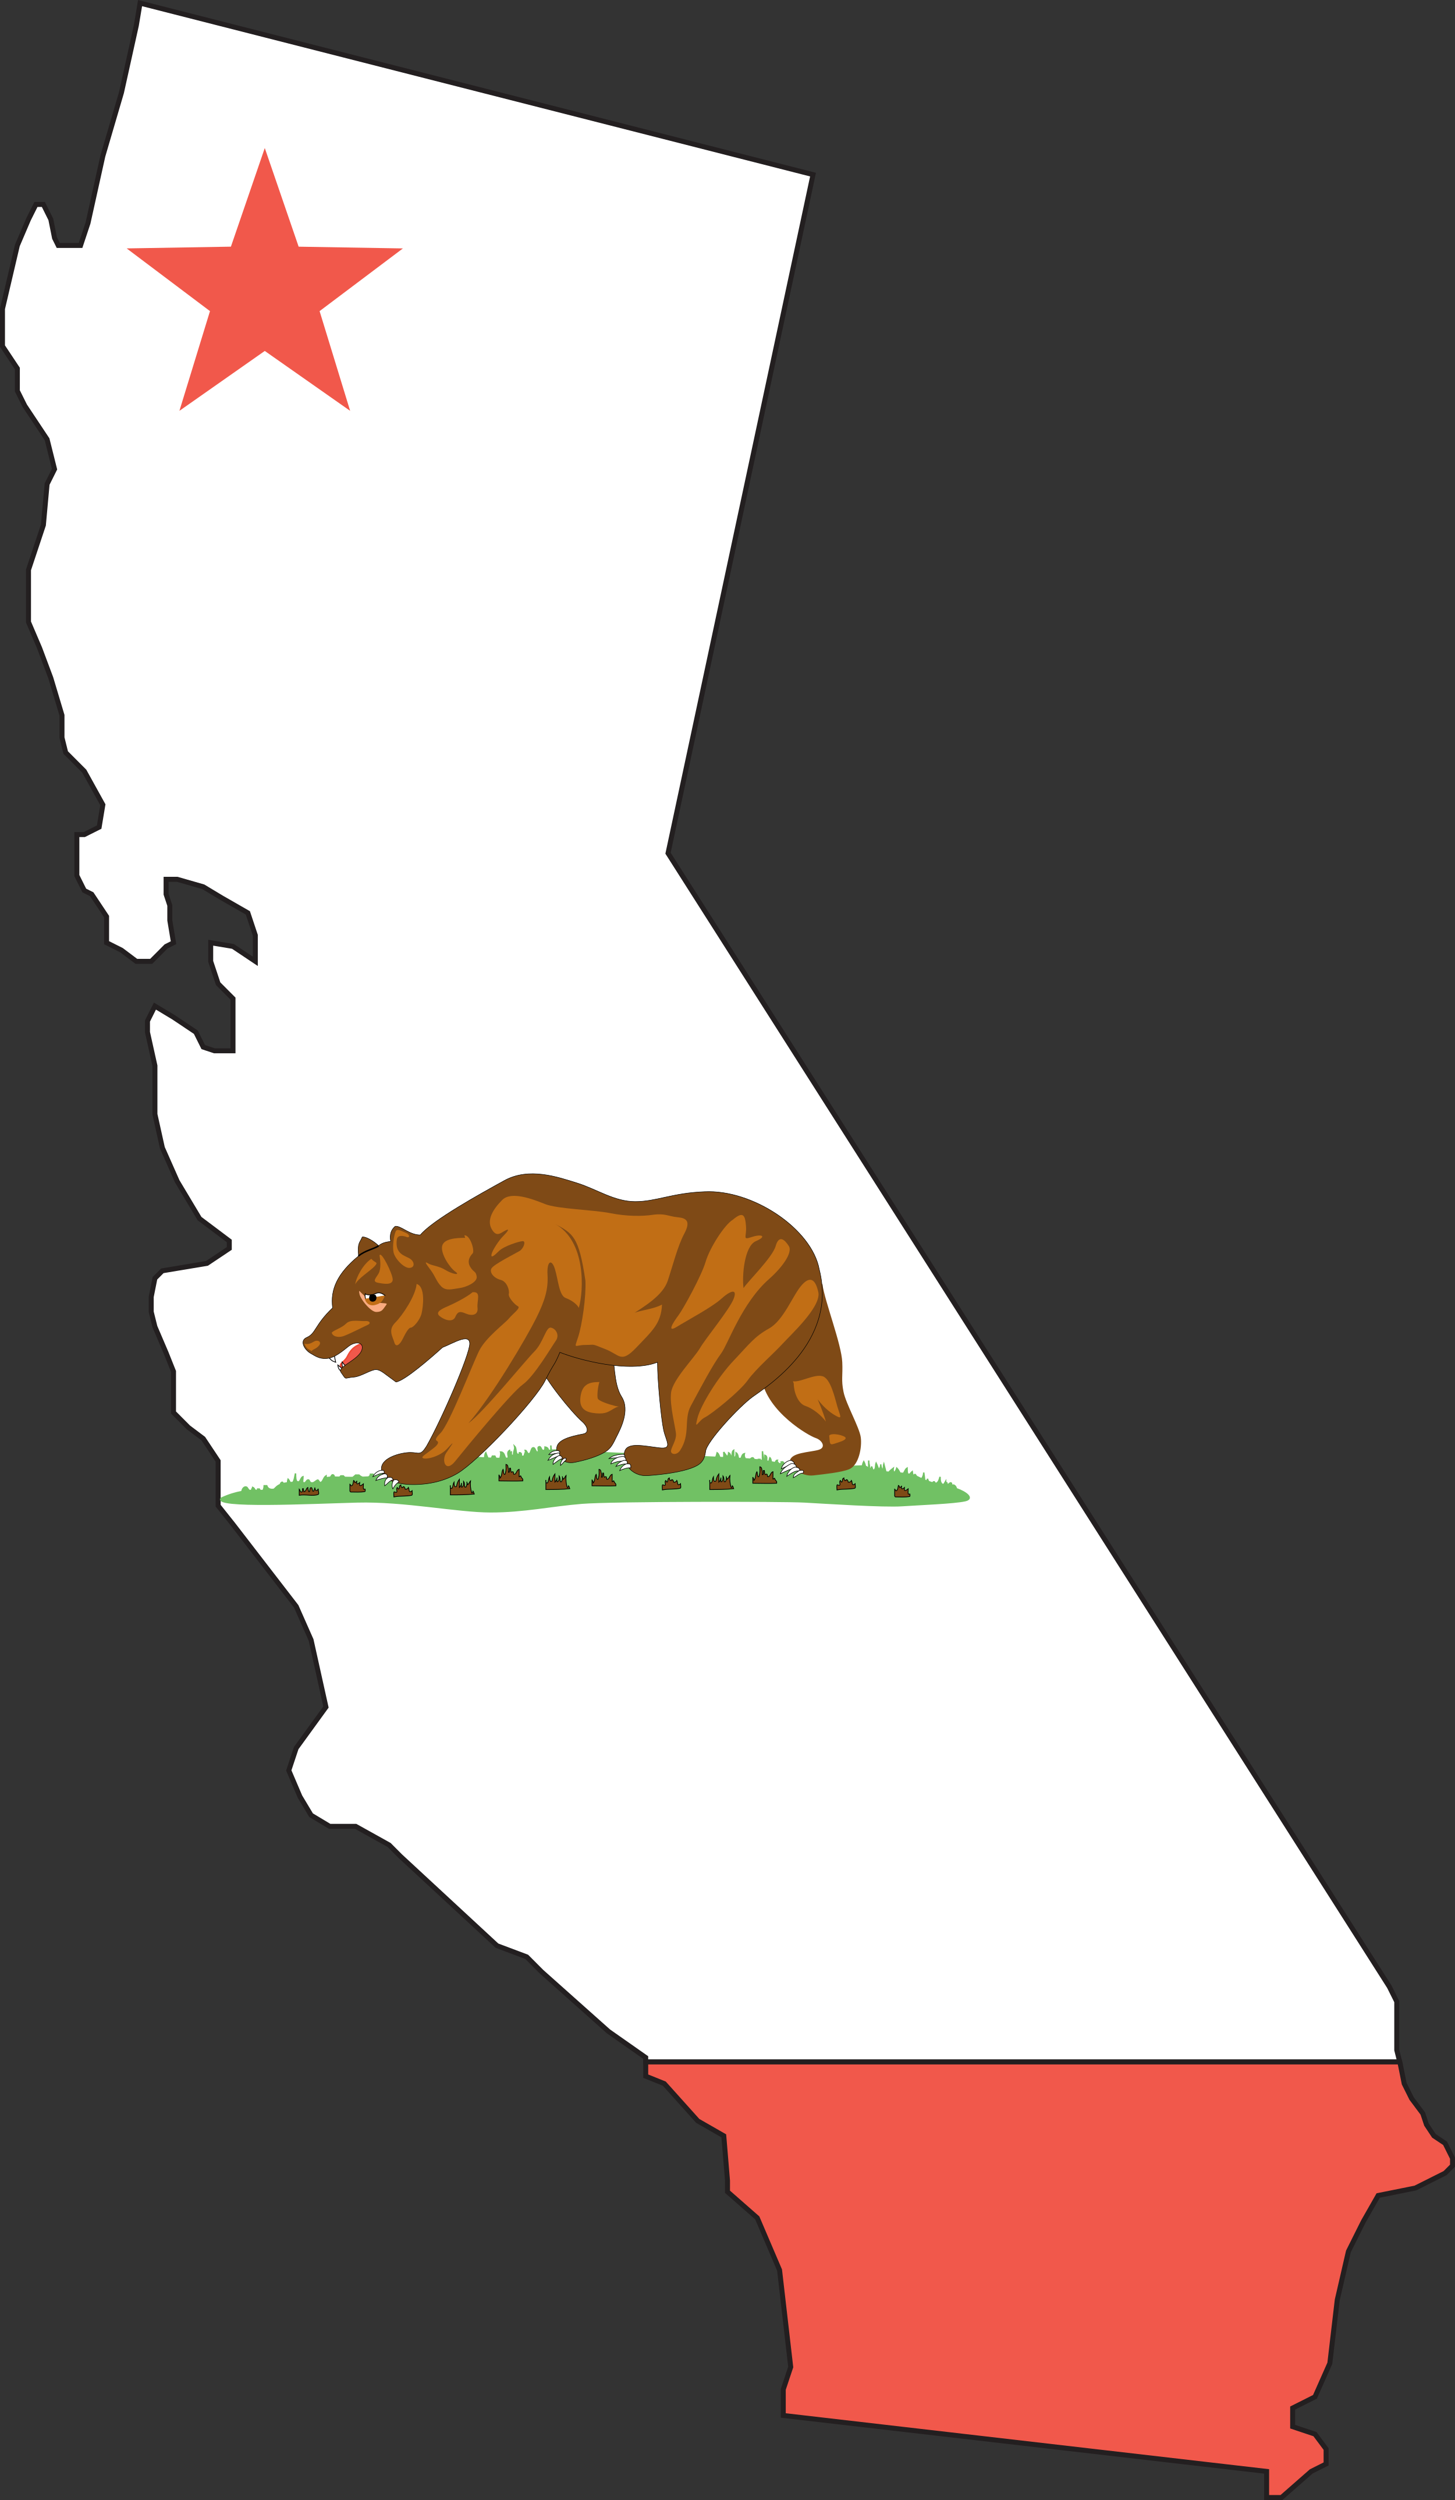<?xml version="1.0" encoding="UTF-8"?>
<svg xmlns="http://www.w3.org/2000/svg" xmlns:xlink="http://www.w3.org/1999/xlink" width="292.49pt" height="502.38pt" viewBox="0 0 292.49 502.38" version="1.1">
<rect x="0" y="0" width="292.49" height="502.38" fill="#333333" stroke="none"/>
<defs>
<clipPath id="clip1">
  <path d="M 124 408 L 292.488 408 L 292.488 502.379 L 124 502.379 Z M 124 408 "/>
</clipPath>
</defs>
<g id="surface1">
<path style=" stroke:none;fill-rule:nonzero;fill:rgb(100%,100%,100%);fill-opacity:1;" d="M 280.781 411.969 L 280.781 402.227 L 279.285 399.23 L 134.289 171.453 L 163.438 35.09 L 28.156 0.625 L 27.406 5.117 L 24.418 18.605 L 20.68 31.344 L 17.691 44.828 L 16.195 49.324 L 11.711 49.324 L 10.965 47.828 L 10.215 44.082 L 8.723 41.086 L 7.227 41.086 L 5.73 44.082 L 3.488 49.324 L 0.5 62.062 L 0.5 69.555 L 3.488 74.051 L 3.488 78.547 L 4.984 81.543 L 9.469 88.285 L 10.965 94.281 L 9.469 97.277 L 8.723 105.52 L 5.73 114.512 L 5.73 125 L 7.973 130.246 L 10.215 136.238 L 12.461 143.734 L 12.461 148.227 L 13.207 151.227 L 16.945 154.973 L 20.68 161.715 L 19.934 166.211 L 16.945 167.711 L 15.449 167.711 L 15.449 175.949 L 16.945 178.949 L 18.438 179.699 L 21.426 184.191 L 21.426 189.438 L 24.418 190.938 L 27.406 193.184 L 30.398 193.184 L 33.387 190.188 L 34.883 189.438 L 34.133 184.941 L 34.133 181.945 L 33.387 179.699 L 33.387 176.699 L 35.629 176.699 L 40.859 178.199 L 44.598 180.445 L 49.828 183.445 L 51.324 187.938 L 51.324 193.184 L 46.84 190.188 L 42.355 189.438 L 42.355 193.184 L 43.852 197.68 L 46.84 200.676 L 46.84 211.164 L 43.102 211.164 L 40.859 210.418 L 39.367 207.422 L 34.883 204.422 L 31.145 202.176 L 29.648 205.172 L 29.648 207.422 L 31.145 214.164 L 31.145 223.902 L 32.641 230.648 L 35.629 237.391 L 40.113 244.883 L 46.094 249.379 L 46.094 250.879 L 41.609 253.875 L 32.641 255.371 L 31.145 256.871 L 30.398 260.617 L 30.398 263.613 L 31.145 266.613 L 33.387 271.855 L 34.883 275.602 L 34.883 283.844 L 37.871 286.844 L 40.859 289.09 L 43.852 293.586 L 43.852 302.574 L 46.84 306.324 L 59.547 322.805 L 62.535 329.551 L 65.527 343.035 L 59.547 351.277 L 58.051 355.773 L 60.293 361.02 L 62.535 364.766 L 66.273 367.012 L 71.504 367.012 L 78.23 370.758 L 80.473 373.008 L 99.906 390.988 L 105.887 393.238 L 108.875 396.234 L 122.328 408.223 L 129.805 413.465 L 129.805 414.355 L 281.379 414.355 L 280.781 411.969 "/>
<path style="fill:none;stroke-width:10;stroke-linecap:butt;stroke-linejoin:miter;stroke:rgb(13.699%,12.199%,12.5%);stroke-opacity:1;stroke-miterlimit:4;" d="M 2807.812 904.112 L 2807.812 1001.534 L 2792.852 1031.495 L 1342.891 3309.269 L 1634.375 4672.902 L 281.562 5017.55 L 274.062 4972.628 L 244.18 4837.745 L 206.797 4710.363 L 176.914 4575.519 L 161.953 4530.558 L 117.109 4530.558 L 109.648 4545.519 L 102.148 4582.98 L 87.227 4612.941 L 72.266 4612.941 L 57.305 4582.98 L 34.883 4530.558 L 5 4403.175 L 5 4328.253 L 34.883 4283.292 L 34.883 4238.331 L 49.844 4208.37 L 94.688 4140.948 L 109.648 4080.988 L 94.688 4051.027 L 87.227 3968.605 L 57.305 3878.683 L 57.305 3773.8 L 79.727 3721.339 L 102.148 3661.417 L 124.609 3586.456 L 124.609 3541.534 L 132.07 3511.534 L 169.453 3474.073 L 206.797 3406.652 L 199.336 3361.691 L 169.453 3346.691 L 154.492 3346.691 L 154.492 3264.308 L 169.453 3234.308 L 184.375 3226.808 L 214.258 3181.886 L 214.258 3129.425 L 244.18 3114.425 L 274.062 3091.964 L 303.984 3091.964 L 333.867 3121.925 L 348.828 3129.425 L 341.328 3174.386 L 341.328 3204.347 L 333.867 3226.808 L 333.867 3256.808 L 356.289 3256.808 L 408.594 3241.808 L 445.977 3219.347 L 498.281 3189.347 L 513.242 3144.425 L 513.242 3091.964 L 468.398 3121.925 L 423.555 3129.425 L 423.555 3091.964 L 438.516 3047.003 L 468.398 3017.042 L 468.398 2912.159 L 431.016 2912.159 L 408.594 2919.62 L 393.672 2949.581 L 348.828 2979.581 L 311.445 3002.042 L 296.484 2972.081 L 296.484 2949.581 L 311.445 2882.159 L 311.445 2784.777 L 326.406 2717.316 L 356.289 2649.894 L 401.133 2574.972 L 460.938 2530.011 L 460.938 2515.011 L 416.094 2485.05 L 326.406 2470.089 L 311.445 2455.089 L 303.984 2417.628 L 303.984 2387.667 L 311.445 2357.667 L 333.867 2305.245 L 348.828 2267.784 L 348.828 2185.363 L 378.711 2155.363 L 408.594 2132.902 L 438.516 2087.941 L 438.516 1998.058 L 468.398 1960.558 L 595.469 1795.753 L 625.352 1728.292 L 655.273 1593.448 L 595.469 1511.027 L 580.508 1466.066 L 602.93 1413.605 L 625.352 1376.144 L 662.734 1353.683 L 715.039 1353.683 L 782.305 1316.222 L 804.727 1293.722 L 999.062 1113.917 L 1058.867 1091.417 L 1088.75 1061.456 L 1223.281 941.573 L 1298.047 889.152 L 1298.047 880.245 L 2813.789 880.245 Z M 2807.812 904.112 " transform="matrix(0.1,0,0,-0.1,0,502.38)"/>
<path style=" stroke:none;fill-rule:nonzero;fill:rgb(44.313%,75.685%,39.215%);fill-opacity:1;" d="M 192.246 299.164 C 192.195 298.871 192.066 298.605 191.766 298.453 C 191.578 298.391 191.395 298.453 191.27 298.641 C 191.27 298.391 191.332 298.082 191.207 298.02 C 190.961 297.832 190.773 298.391 190.402 298.391 C 190.465 298.266 190.34 298.145 190.34 298.02 C 190.277 298.02 190.277 298.02 190.215 298.02 C 190.277 297.895 190.09 297.832 190.09 297.711 C 189.902 298.02 189.719 298.516 189.406 298.266 C 188.973 297.957 188.973 297.336 188.973 296.777 C 188.848 297.273 188.727 297.832 188.227 298.082 C 187.918 298.203 187.918 297.711 187.73 297.77 C 187.645 297.77 187.559 297.891 187.465 298.004 C 187.191 297.922 186.938 297.828 186.676 297.738 C 186.566 297.566 186.488 297.367 186.43 297.148 C 186.465 297.336 186.391 297.477 186.297 297.613 C 186.156 297.562 186.012 297.516 185.879 297.461 C 185.812 296.945 185.781 296.441 185.684 295.906 C 185.723 296.301 185.535 296.867 185.254 297.164 C 185.023 297.059 184.781 296.961 184.566 296.84 C 184.469 296.781 184.348 296.746 184.238 296.695 C 184.164 296.559 184.094 296.43 184.008 296.344 C 183.957 296.242 183.789 296.344 183.695 296.484 C 183.645 296.469 183.586 296.457 183.531 296.441 C 183.414 296.223 183.438 295.973 183.387 295.723 C 183.176 295.891 183.047 296.109 182.852 296.277 C 182.727 296.254 182.59 296.234 182.457 296.215 C 182.355 295.844 182.328 295.445 182.328 295.039 C 181.984 295.254 181.871 295.766 181.605 296.102 C 181.387 296.078 181.164 296.051 180.934 296.031 C 180.738 295.68 180.555 295.312 180.281 295.039 C 180.164 295.395 180.031 295.746 179.695 295.938 C 179.68 295.938 179.664 295.938 179.652 295.934 C 179.59 295.641 179.477 295.398 179.535 295.102 C 179.242 295.348 178.91 295.523 178.691 295.863 C 178.492 295.848 178.297 295.828 178.094 295.809 C 177.922 295.301 177.82 294.77 177.676 294.23 C 177.551 294.605 177.734 295.285 177.238 295.41 C 177.301 295.039 176.992 294.668 177.055 294.293 C 177.113 294.668 176.93 294.914 176.805 295.227 L 176.617 295.227 C 176.434 294.852 176.309 294.418 176.121 294.047 C 175.953 294.492 176.152 295.219 175.652 295.453 C 175.598 295.441 175.516 295.426 175.465 295.414 C 175.391 295.176 175.258 294.949 175.234 294.691 C 175.176 294.895 175.051 295.09 174.961 295.254 C 174.879 295.223 174.816 295.195 174.754 295.164 C 174.73 294.836 174.805 294.508 174.695 294.23 C 174.633 293.984 174.633 293.734 174.633 293.488 C 174.633 293.922 174.633 294.418 174.633 294.852 C 174.633 294.898 174.57 294.98 174.535 295.043 C 174.312 294.879 174.273 294.746 173.973 294.672 C 173.895 294.344 173.801 294.023 173.641 293.734 C 173.496 294.016 173.43 294.316 173.359 294.613 C 173.281 294.609 173.234 294.605 173.145 294.605 C 171.176 294.605 161.914 295.574 157.637 294.391 C 157.586 294.027 157.5 293.672 157.086 293.777 C 157.227 293.918 156.898 294.062 156.906 294.203 C 156.781 294.172 156.656 294.141 156.531 294.109 C 156.414 293.879 156.121 293.715 156.258 293.445 C 156.023 293.445 155.938 293.699 155.84 293.938 C 155.578 293.879 155.316 293.836 155.051 293.785 C 154.992 293.484 154.973 293.152 154.766 292.949 C 154.625 293.23 154.707 293.508 154.531 293.688 C 154.391 293.664 154.25 293.637 154.105 293.613 C 154.105 293.613 154.105 293.613 154.105 293.609 C 154.105 293.281 154.27 292.617 153.773 292.453 C 153.773 292.754 153.887 293.309 153.535 293.535 C 153.508 293.531 153.48 293.527 153.449 293.523 C 153.566 292.891 153.277 292.258 153.277 291.625 C 153.277 292.285 153.277 292.781 153.277 293.445 C 153.277 293.473 153.25 293.477 153.238 293.496 C 153.09 293.477 152.941 293.453 152.793 293.434 C 152.785 293.383 152.777 293.336 152.777 293.281 C 152.613 293.281 152.613 293.281 152.449 293.281 C 152.449 293.32 152.441 293.352 152.438 293.391 C 152.164 293.359 151.887 293.336 151.609 293.309 C 151.512 293.129 151.43 292.949 151.289 292.949 C 151.109 292.949 150.969 293.082 150.844 293.234 C 150.508 293.207 150.172 293.188 149.836 293.164 C 149.645 292.867 149.523 292.57 149.633 292.121 C 149.18 292.234 149.113 292.809 148.957 293.109 C 148.789 293.098 148.625 293.09 148.457 293.082 C 148.352 292.773 148.34 292.195 147.98 291.957 C 147.98 292.285 147.98 292.617 147.812 292.781 C 147.648 292.949 147.48 292.781 147.48 292.617 C 147.48 292.285 147.48 291.789 147.48 291.461 C 146.984 291.789 147.48 292.453 146.82 292.781 C 146.82 292.453 146.82 292.121 146.488 291.957 C 146.488 292.285 146.324 292.617 146.156 292.781 C 145.992 292.453 145.66 292.121 145.496 291.789 C 145.496 292.145 145.574 292.664 145.438 292.934 C 145.195 292.922 144.953 292.91 144.711 292.898 C 144.547 292.617 144.484 292.164 144.172 291.957 C 144.086 292.293 144.004 292.586 143.895 292.855 C 139.172 292.605 122.168 292.117 116.773 291.625 C 114.156 291.387 112.352 291.324 110.84 291.43 C 110.777 291.102 110.73 290.777 110.73 290.465 C 110.73 290.77 110.746 291.098 110.762 291.434 C 110.586 291.445 110.422 291.465 110.254 291.48 C 110.211 291.137 110.047 290.863 109.57 290.797 C 109.57 291.129 109.57 291.625 109.074 291.461 C 108.742 291.293 108.742 290.465 108.246 290.797 C 108.078 290.961 108.246 291.293 108.246 291.625 C 108.246 291.789 108.078 291.789 107.914 291.789 C 107.586 291.625 107.586 290.797 107.09 290.961 C 106.758 291.129 106.758 291.957 106.426 292.121 C 105.93 292.285 105.93 291.461 105.598 291.461 C 105.762 291.789 105.434 292.121 105.434 292.453 C 105.266 292.781 104.934 292.617 104.77 292.617 C 104.77 292.453 104.934 292.121 104.605 291.957 C 104.105 291.789 104.605 292.285 104.438 292.285 C 103.445 292.453 103.941 291.129 103.445 290.633 C 103.609 291.293 103.113 291.789 103.281 292.453 C 103.113 292.453 102.949 292.453 102.781 292.453 C 102.781 292.285 102.781 291.957 102.781 291.789 C 102.453 291.957 102.617 292.285 102.617 292.617 C 102.121 292.285 102.617 291.789 102.453 291.461 C 101.695 291.914 102.445 292.777 102.074 293.047 C 101.953 293.055 101.828 293.059 101.703 293.062 C 101.371 292.812 101.457 291.789 100.633 291.789 C 100.758 292.172 100.594 292.652 100.512 293.082 C 100.242 293.082 99.973 293.086 99.703 293.078 C 99.625 292.926 99.547 292.77 99.473 292.617 C 99.305 292.617 99.141 292.617 98.977 292.617 C 98.922 292.73 98.863 292.891 98.801 293.051 C 98.562 293.039 98.328 293.035 98.09 293.023 C 97.91 292.668 97.77 292.312 97.652 291.957 C 97.465 292.234 97.477 292.617 97.414 292.988 C 96.738 292.949 96.07 292.91 95.414 292.867 C 91.691 292.617 82.75 294.355 79.027 295.848 C 78.465 296.07 77.84 296.238 77.191 296.383 C 77.125 296.227 77.066 296.066 76.957 295.93 C 76.461 295.598 76.293 296.262 75.965 296.59 C 75.938 296.617 75.902 296.621 75.871 296.633 C 75.805 296.645 75.734 296.645 75.668 296.656 C 75.512 296.641 75.324 296.59 75.137 296.59 C 75.137 296.426 75.137 296.262 74.969 296.262 C 74.805 296.262 74.641 296.262 74.473 296.262 C 74.473 296.523 74.266 296.684 74.094 296.82 C 73.695 296.848 73.301 296.863 72.902 296.879 C 72.633 296.789 72.375 296.645 72.156 296.426 C 71.992 296.426 71.66 296.426 71.492 296.426 C 71.297 296.621 71.102 296.766 70.902 296.918 C 70.344 296.914 69.809 296.906 69.305 296.895 C 69.211 296.797 69.113 296.695 69.012 296.59 C 68.844 296.59 68.68 296.59 68.516 296.59 C 68.441 296.664 68.367 296.766 68.297 296.867 C 67.898 296.855 67.547 296.852 67.227 296.848 C 67.156 296.617 67.113 296.426 67.023 296.426 C 66.75 296.242 66.625 296.562 66.457 296.863 C 66.113 296.883 65.832 296.922 65.637 296.98 C 65.574 296.879 65.535 296.754 65.535 296.59 C 65.035 296.922 65.035 297.586 64.539 297.914 C 64.211 298.082 64.043 297.418 63.879 297.418 C 63.383 297.586 63.051 298.246 62.387 297.914 C 62.223 297.75 62.223 297.586 62.059 297.418 C 61.738 297.312 61.555 297.746 61.336 297.988 C 61.184 297.977 61.023 297.973 60.867 297.961 C 60.777 297.637 60.898 297.199 60.898 296.758 C 60.402 296.922 60.402 298.082 59.738 297.75 C 59.406 297.586 59.406 296.758 59.406 296.094 C 59.258 296.695 59.227 297.418 58.855 297.922 C 58.684 297.926 58.512 297.93 58.344 297.941 C 58.207 297.754 58.117 297.453 57.918 297.254 C 57.832 297.508 57.832 297.766 57.789 297.996 C 57.582 298.023 57.367 298.043 57.172 298.082 C 57.07 298.102 57.012 298.129 56.922 298.152 C 56.867 297.941 56.809 297.773 56.594 297.914 C 56.477 297.977 56.402 298.145 56.328 298.336 C 55.613 298.637 55.418 299.02 55.066 299.285 C 54.48 299.383 53.844 299.27 53.613 298.578 C 53.613 298.578 53.281 298.578 53.117 298.578 C 53.117 298.984 53 299.273 52.867 299.551 C 52.668 299.535 52.473 299.52 52.273 299.508 C 52.219 299.426 52.172 299.336 52.125 299.238 L 51.793 299.238 L 51.793 299.496 C 51.629 299.492 51.461 299.492 51.297 299.492 C 51.164 299.305 51.09 299.004 50.801 298.906 C 50.801 299.062 50.523 299.223 50.621 299.516 C 50.477 299.52 50.336 299.523 50.188 299.535 C 49.887 299.395 49.762 299.027 49.641 298.906 C 49.145 298.578 48.648 299.215 48.648 299.738 C 47.34 299.973 45.977 300.383 44.508 301.062 C 42.523 303.047 62.387 302.055 71.824 301.805 C 81.262 301.559 91.941 303.793 98.645 303.793 C 105.348 303.793 110.812 302.551 117.02 302.055 C 123.23 301.559 157.25 301.559 161.719 301.805 C 166.188 302.055 177.613 302.801 181.336 302.551 C 185.062 302.301 191.766 302.055 194.004 301.559 C 195.867 301.145 194.27 299.867 192.246 299.164 "/>
<path style="fill:none;stroke-width:2.98;stroke-linecap:butt;stroke-linejoin:miter;stroke:rgb(44.313%,75.685%,39.215%);stroke-opacity:1;stroke-miterlimit:4;" d="M 1922.461 2032.159 C 1921.953 2035.089 1920.664 2037.745 1917.656 2039.269 C 1915.781 2039.894 1913.945 2039.269 1912.695 2037.394 C 1912.695 2039.894 1913.32 2042.98 1912.07 2043.605 C 1909.609 2045.48 1907.734 2039.894 1904.023 2039.894 C 1904.648 2041.144 1903.398 2042.355 1903.398 2043.605 C 1902.773 2043.605 1902.773 2043.605 1902.148 2043.605 C 1902.773 2044.855 1900.898 2045.48 1900.898 2046.691 C 1899.023 2043.605 1897.188 2038.644 1894.062 2041.144 C 1889.727 2044.23 1889.727 2050.441 1889.727 2056.027 C 1888.477 2051.066 1887.266 2045.48 1882.266 2042.98 C 1879.18 2041.769 1879.18 2046.691 1877.305 2046.105 C 1876.445 2046.105 1875.586 2044.894 1874.648 2043.761 C 1871.914 2044.581 1869.375 2045.519 1866.758 2046.417 C 1865.664 2048.136 1864.883 2050.128 1864.297 2052.316 C 1864.648 2050.441 1863.906 2049.034 1862.969 2047.667 C 1861.562 2048.175 1860.117 2048.644 1858.789 2049.191 C 1858.125 2054.347 1857.812 2059.386 1856.836 2064.738 C 1857.227 2060.792 1855.352 2055.128 1852.539 2052.159 C 1850.234 2053.214 1847.812 2054.191 1845.664 2055.402 C 1844.688 2055.988 1843.477 2056.339 1842.383 2056.847 C 1841.641 2058.214 1840.938 2059.503 1840.078 2060.363 C 1839.57 2061.378 1837.891 2060.363 1836.953 2058.956 C 1836.445 2059.113 1835.859 2059.23 1835.312 2059.386 C 1834.141 2061.573 1834.375 2064.073 1833.867 2066.573 C 1831.758 2064.894 1830.469 2062.706 1828.516 2061.027 C 1827.266 2061.261 1825.898 2061.456 1824.57 2061.652 C 1823.555 2065.363 1823.281 2069.347 1823.281 2073.409 C 1819.844 2071.261 1818.711 2066.144 1816.055 2062.784 C 1813.867 2063.019 1811.641 2063.292 1809.336 2063.488 C 1807.383 2067.003 1805.547 2070.675 1802.812 2073.409 C 1801.641 2069.855 1800.312 2066.339 1796.953 2064.425 C 1796.797 2064.425 1796.641 2064.425 1796.523 2064.464 C 1795.898 2067.394 1794.766 2069.816 1795.352 2072.784 C 1792.422 2070.323 1789.102 2068.566 1786.914 2065.167 C 1784.922 2065.323 1782.969 2065.519 1780.938 2065.714 C 1779.219 2070.792 1778.203 2076.105 1776.758 2081.495 C 1775.508 2077.745 1777.344 2070.948 1772.383 2069.698 C 1773.008 2073.409 1769.922 2077.12 1770.547 2080.87 C 1771.133 2077.12 1769.297 2074.659 1768.047 2071.534 L 1766.172 2071.534 C 1764.336 2075.284 1763.086 2079.62 1761.211 2083.331 C 1759.531 2078.878 1761.523 2071.613 1756.523 2069.269 C 1755.977 2069.386 1755.156 2069.542 1754.648 2069.659 C 1753.906 2072.042 1752.578 2074.308 1752.344 2076.886 C 1751.758 2074.855 1750.508 2072.902 1749.609 2071.261 C 1748.789 2071.573 1748.164 2071.847 1747.539 2072.159 C 1747.305 2075.441 1748.047 2078.722 1746.953 2081.495 C 1746.328 2083.956 1746.328 2086.456 1746.328 2088.917 C 1746.328 2084.581 1746.328 2079.62 1746.328 2075.284 C 1746.328 2074.816 1745.703 2073.995 1745.352 2073.37 C 1743.125 2075.011 1742.734 2076.339 1739.727 2077.081 C 1738.945 2080.363 1738.008 2083.566 1736.406 2086.456 C 1734.961 2083.644 1734.297 2080.636 1733.594 2077.667 C 1732.812 2077.706 1732.344 2077.745 1731.445 2077.745 C 1711.758 2077.745 1619.141 2068.058 1576.367 2079.894 C 1575.859 2083.527 1575 2087.081 1570.859 2086.027 C 1572.266 2084.62 1568.984 2083.175 1569.062 2081.769 C 1567.812 2082.081 1566.562 2082.394 1565.312 2082.706 C 1564.141 2085.011 1561.211 2086.652 1562.578 2089.347 C 1560.234 2089.347 1559.375 2086.808 1558.398 2084.425 C 1555.781 2085.011 1553.164 2085.441 1550.508 2085.948 C 1549.922 2088.956 1549.727 2092.277 1547.656 2094.308 C 1546.25 2091.495 1547.07 2088.722 1545.312 2086.925 C 1543.906 2087.159 1542.5 2087.433 1541.055 2087.667 C 1541.055 2087.667 1541.055 2087.667 1541.055 2087.706 C 1541.055 2090.988 1542.695 2097.628 1537.734 2099.269 C 1537.734 2096.261 1538.867 2090.714 1535.352 2088.448 C 1535.078 2088.488 1534.805 2088.527 1534.492 2088.566 C 1535.664 2094.894 1532.773 2101.222 1532.773 2107.55 C 1532.773 2100.948 1532.773 2095.988 1532.773 2089.347 C 1532.773 2089.073 1532.5 2089.034 1532.383 2088.839 C 1530.898 2089.034 1529.414 2089.269 1527.93 2089.464 C 1527.852 2089.972 1527.773 2090.441 1527.773 2090.988 C 1526.133 2090.988 1526.133 2090.988 1524.492 2090.988 C 1524.492 2090.597 1524.414 2090.284 1524.375 2089.894 C 1521.641 2090.206 1518.867 2090.441 1516.094 2090.714 C 1515.117 2092.511 1514.297 2094.308 1512.891 2094.308 C 1511.094 2094.308 1509.688 2092.98 1508.438 2091.456 C 1505.078 2091.73 1501.719 2091.925 1498.359 2092.159 C 1496.445 2095.128 1495.234 2098.097 1496.328 2102.589 C 1491.797 2101.456 1491.133 2095.714 1489.57 2092.706 C 1487.891 2092.823 1486.25 2092.902 1484.57 2092.98 C 1483.516 2096.066 1483.398 2101.847 1479.805 2104.23 C 1479.805 2100.948 1479.805 2097.628 1478.125 2095.988 C 1476.484 2094.308 1474.805 2095.988 1474.805 2097.628 C 1474.805 2100.948 1474.805 2105.909 1474.805 2109.191 C 1469.844 2105.909 1474.805 2099.269 1468.203 2095.988 C 1468.203 2099.269 1468.203 2102.589 1464.883 2104.23 C 1464.883 2100.948 1463.242 2097.628 1461.562 2095.988 C 1459.922 2099.269 1456.602 2102.589 1454.961 2105.909 C 1454.961 2102.355 1455.742 2097.159 1454.375 2094.464 C 1451.953 2094.581 1449.531 2094.698 1447.109 2094.816 C 1445.469 2097.628 1444.844 2102.159 1441.719 2104.23 C 1440.859 2100.87 1440.039 2097.941 1438.945 2095.245 C 1391.719 2097.745 1221.68 2102.628 1167.734 2107.55 C 1141.562 2109.933 1123.516 2110.558 1108.398 2109.503 C 1107.773 2112.784 1107.305 2116.027 1107.305 2119.152 C 1107.305 2116.105 1107.461 2112.823 1107.617 2109.464 C 1105.859 2109.347 1104.219 2109.152 1102.539 2108.995 C 1102.109 2112.433 1100.469 2115.167 1095.703 2115.831 C 1095.703 2112.511 1095.703 2107.55 1090.742 2109.191 C 1087.422 2110.87 1087.422 2119.152 1082.461 2115.831 C 1080.781 2114.191 1082.461 2110.87 1082.461 2107.55 C 1082.461 2105.909 1080.781 2105.909 1079.141 2105.909 C 1075.859 2107.55 1075.859 2115.831 1070.898 2114.191 C 1067.578 2112.511 1067.578 2104.23 1064.258 2102.589 C 1059.297 2100.948 1059.297 2109.191 1055.977 2109.191 C 1057.617 2105.909 1054.336 2102.589 1054.336 2099.269 C 1052.656 2095.988 1049.336 2097.628 1047.695 2097.628 C 1047.695 2099.269 1049.336 2102.589 1046.055 2104.23 C 1041.055 2105.909 1046.055 2100.948 1044.375 2100.948 C 1034.453 2099.269 1039.414 2112.511 1034.453 2117.472 C 1036.094 2110.87 1031.133 2105.909 1032.812 2099.269 C 1031.133 2099.269 1029.492 2099.269 1027.812 2099.269 C 1027.812 2100.948 1027.812 2104.23 1027.812 2105.909 C 1024.531 2104.23 1026.172 2100.948 1026.172 2097.628 C 1021.211 2100.948 1026.172 2105.909 1024.531 2109.191 C 1016.953 2104.659 1024.453 2096.027 1020.742 2093.331 C 1019.531 2093.253 1018.281 2093.214 1017.031 2093.175 C 1013.711 2095.675 1014.57 2105.909 1006.328 2105.909 C 1007.578 2102.081 1005.938 2097.277 1005.117 2092.98 C 1002.422 2092.98 999.727 2092.941 997.031 2093.019 C 996.25 2094.542 995.469 2096.105 994.727 2097.628 C 993.047 2097.628 991.406 2097.628 989.766 2097.628 C 989.219 2096.495 988.633 2094.894 988.008 2093.292 C 985.625 2093.409 983.281 2093.448 980.898 2093.566 C 979.102 2097.12 977.695 2100.675 976.523 2104.23 C 974.648 2101.456 974.766 2097.628 974.141 2093.917 C 967.383 2094.308 960.703 2094.698 954.141 2095.128 C 916.914 2097.628 827.5 2080.245 790.273 2065.323 C 784.648 2063.097 778.398 2061.417 771.914 2059.972 C 771.25 2061.534 770.664 2063.136 769.57 2064.503 C 764.609 2067.823 762.93 2061.183 759.648 2057.902 C 759.375 2057.628 759.023 2057.589 758.711 2057.472 C 758.047 2057.355 757.344 2057.355 756.68 2057.238 C 755.117 2057.394 753.242 2057.902 751.367 2057.902 C 751.367 2059.542 751.367 2061.183 749.688 2061.183 C 748.047 2061.183 746.406 2061.183 744.727 2061.183 C 744.727 2058.566 742.656 2056.964 740.938 2055.597 C 736.953 2055.323 733.008 2055.167 729.023 2055.011 C 726.328 2055.909 723.75 2057.355 721.562 2059.542 C 719.922 2059.542 716.602 2059.542 714.922 2059.542 C 712.969 2057.589 711.016 2056.144 709.023 2054.62 C 703.438 2054.659 698.086 2054.738 693.047 2054.855 C 692.109 2055.831 691.133 2056.847 690.117 2057.902 C 688.438 2057.902 686.797 2057.902 685.156 2057.902 C 684.414 2057.159 683.672 2056.144 682.969 2055.128 C 678.984 2055.245 675.469 2055.284 672.266 2055.323 C 671.562 2057.628 671.133 2059.542 670.234 2059.542 C 667.5 2061.378 666.25 2058.175 664.57 2055.167 C 661.133 2054.972 658.32 2054.581 656.367 2053.995 C 655.742 2055.011 655.352 2056.261 655.352 2057.902 C 650.352 2054.581 650.352 2047.941 645.391 2044.659 C 642.109 2042.98 640.43 2049.62 638.789 2049.62 C 633.828 2047.941 630.508 2041.339 623.867 2044.659 C 622.227 2046.3 622.227 2047.941 620.586 2049.62 C 617.383 2050.675 615.547 2046.339 613.359 2043.917 C 611.836 2044.034 610.234 2044.073 608.672 2044.191 C 607.773 2047.433 608.984 2051.808 608.984 2056.222 C 604.023 2054.581 604.023 2042.98 597.383 2046.3 C 594.062 2047.941 594.062 2056.222 594.062 2062.863 C 592.578 2056.847 592.266 2049.62 588.555 2044.581 C 586.836 2044.542 585.117 2044.503 583.438 2044.386 C 582.07 2046.261 581.172 2049.269 579.18 2051.261 C 578.32 2048.722 578.32 2046.144 577.891 2043.839 C 575.82 2043.566 573.672 2043.37 571.719 2042.98 C 570.703 2042.784 570.117 2042.511 569.219 2042.277 C 568.672 2044.386 568.086 2046.066 565.938 2044.659 C 564.766 2044.034 564.023 2042.355 563.281 2040.441 C 556.133 2037.433 554.18 2033.605 550.664 2030.948 C 544.805 2029.972 538.438 2031.105 536.133 2038.019 C 536.133 2038.019 532.812 2038.019 531.172 2038.019 C 531.172 2033.956 530 2031.066 528.672 2028.292 C 526.68 2028.448 524.727 2028.605 522.734 2028.722 C 522.188 2029.542 521.719 2030.441 521.25 2031.417 L 517.93 2031.417 L 517.93 2028.839 C 516.289 2028.878 514.609 2028.878 512.969 2028.878 C 511.641 2030.753 510.898 2033.761 508.008 2034.737 C 508.008 2033.175 505.234 2031.573 506.211 2028.644 C 504.766 2028.605 503.359 2028.566 501.875 2028.448 C 498.867 2029.855 497.617 2033.527 496.406 2034.737 C 491.445 2038.019 486.484 2031.652 486.484 2026.417 C 473.398 2024.073 459.766 2019.972 445.078 2013.175 C 425.234 1993.331 623.867 2003.253 718.242 2005.753 C 812.617 2008.214 919.414 1985.87 986.445 1985.87 C 1053.477 1985.87 1108.125 1998.292 1170.195 2003.253 C 1232.305 2008.214 1572.5 2008.214 1617.188 2005.753 C 1661.875 2003.253 1776.133 1995.792 1813.359 1998.292 C 1850.625 2000.792 1917.656 2003.253 1940.039 2008.214 C 1958.672 2012.355 1942.695 2025.128 1922.461 2032.159 Z M 1922.461 2032.159 " transform="matrix(0.1,0,0,-0.1,0,502.38)"/>
<path style=" stroke:none;fill-rule:nonzero;fill:rgb(49.803%,29.019%,8.627%);fill-opacity:1;" d="M 165.195 258.184 C 165.691 261.66 169.004 270.102 169.168 273.746 C 169.293 276.484 168.922 277.223 169.418 279.703 C 169.914 282.188 172.645 286.906 172.895 288.895 C 173.145 290.879 172.492 294.336 170.66 295.102 C 169.168 295.723 165.691 296.094 163.457 296.344 C 161.223 296.59 158.863 294.73 158.926 293.672 C 159.023 292.02 162.836 291.996 164.574 291.5 C 166.312 291.004 165.508 289.328 164.016 288.832 C 162.527 288.336 154.52 283.68 153.277 277.223 C 152.035 270.766 157.496 254.211 165.195 258.184 "/>
<path style="fill:none;stroke-width:2.98;stroke-linecap:butt;stroke-linejoin:miter;stroke:rgb(49.803%,29.019%,8.627%);stroke-opacity:1;stroke-miterlimit:4;" d="M 1651.953 2441.964 C 1656.914 2407.198 1690.039 2322.784 1691.68 2286.339 C 1692.93 2258.956 1689.219 2251.573 1694.18 2226.769 C 1699.141 2201.925 1726.445 2154.738 1728.945 2134.855 C 1731.445 2115.011 1724.922 2080.441 1706.602 2072.784 C 1691.68 2066.573 1656.914 2062.863 1634.57 2060.363 C 1612.227 2057.902 1588.633 2076.495 1589.258 2087.081 C 1590.234 2103.605 1628.359 2103.839 1645.742 2108.8 C 1663.125 2113.761 1655.078 2130.519 1640.156 2135.48 C 1625.273 2140.441 1545.195 2187.003 1532.773 2251.573 C 1520.352 2316.144 1574.961 2481.691 1651.953 2441.964 Z M 1651.953 2441.964 " transform="matrix(0.1,0,0,-0.1,0,502.38)"/>
<path style=" stroke:none;fill-rule:nonzero;fill:rgb(94.508%,34.509%,29.411%);fill-opacity:1;" d="M 72.488 270.102 C 71.164 270.602 70.5 271.262 69.84 272.586 C 69.176 273.91 67.688 274.074 68.844 275.07 C 70.004 276.062 74.969 271.262 72.488 270.102 "/>
<path style="fill:none;stroke-width:2.98;stroke-linecap:butt;stroke-linejoin:miter;stroke:rgb(94.116%,28.627%,20.392%);stroke-opacity:1;stroke-miterlimit:4;" d="M 724.883 2322.784 C 711.641 2317.784 705 2311.183 698.398 2297.941 C 691.758 2284.698 676.875 2283.058 688.438 2273.097 C 700.039 2263.175 749.688 2311.183 724.883 2322.784 Z M 724.883 2322.784 " transform="matrix(0.1,0,0,-0.1,0,502.38)"/>
<path style=" stroke:none;fill-rule:nonzero;fill:rgb(100%,100%,100%);fill-opacity:1;" d="M 66.195 272.918 C 66.797 273.559 66.98 273.559 67.48 273.746 C 67.355 273.246 67.293 272.875 67.23 272.379 C 66.922 272.379 66.34 272.461 66.195 272.918 "/>
<path style="fill:none;stroke-width:1.49;stroke-linecap:butt;stroke-linejoin:miter;stroke:rgb(0%,0%,0%);stroke-opacity:1;stroke-miterlimit:4;" d="M 661.953 2294.62 C 667.969 2288.214 669.805 2288.214 674.805 2286.339 C 673.555 2291.339 672.93 2295.05 672.305 2300.011 C 669.219 2300.011 663.398 2299.191 661.953 2294.62 Z M 661.953 2294.62 " transform="matrix(0.1,0,0,-0.1,0,502.38)"/>
<path style=" stroke:none;fill-rule:nonzero;fill:rgb(100%,100%,100%);fill-opacity:1;" d="M 68.41 275.422 C 67.914 274.988 67.914 274.305 67.914 274.305 C 68.223 274.613 69.484 275.504 69.094 275.109 C 68.754 274.77 68.719 273.93 68.781 273.684 C 69.156 274.242 69.652 274.676 70.023 274.863 C 69.652 275.422 69.031 275.547 68.41 275.422 "/>
<path style="fill:none;stroke-width:1.49;stroke-linecap:butt;stroke-linejoin:miter;stroke:rgb(0%,0%,0%);stroke-opacity:1;stroke-miterlimit:4;" d="M 684.102 2269.581 C 679.141 2273.917 679.141 2280.753 679.141 2280.753 C 682.227 2277.667 694.844 2268.761 690.938 2272.706 C 687.539 2276.105 687.188 2284.503 687.812 2286.964 C 691.562 2281.378 696.523 2277.042 700.234 2275.167 C 696.523 2269.581 690.312 2268.331 684.102 2269.581 Z M 684.102 2269.581 " transform="matrix(0.1,0,0,-0.1,0,502.38)"/>
<path style=" stroke:none;fill-rule:nonzero;fill:rgb(49.803%,29.019%,8.627%);fill-opacity:1;" d="M 108.578 274.488 C 109.57 277.223 114.785 283.68 117.02 285.664 C 118.297 286.797 118.344 287.949 117.27 288.148 C 114.598 288.645 112.18 289.328 111.93 290.816 C 111.668 292.387 113.047 294.355 115.531 293.859 C 118.016 293.363 120.062 292.68 121.488 291.871 C 122.855 291.102 123.23 290.133 123.973 288.645 C 124.719 287.152 126.703 283.43 124.969 280.699 C 123.23 277.965 123.727 273.496 122.73 270.516 C 121.738 267.535 109.82 267.039 108.578 274.488 "/>
<path style="fill:none;stroke-width:0.931;stroke-linecap:butt;stroke-linejoin:miter;stroke:rgb(0%,0%,0%);stroke-opacity:1;stroke-miterlimit:4;" d="M 1085.781 2278.917 C 1095.703 2251.573 1147.852 2187.003 1170.195 2167.159 C 1182.969 2155.831 1183.438 2144.308 1172.695 2142.316 C 1145.977 2137.355 1121.797 2130.519 1119.297 2115.636 C 1116.68 2099.933 1130.469 2080.245 1155.312 2085.206 C 1180.156 2090.167 1200.625 2097.003 1214.883 2105.089 C 1228.555 2112.784 1232.305 2122.472 1239.727 2137.355 C 1247.188 2152.277 1267.031 2189.503 1249.688 2216.808 C 1232.305 2244.152 1237.266 2288.839 1227.305 2318.644 C 1217.383 2348.448 1098.203 2353.409 1085.781 2278.917 Z M 1085.781 2278.917 " transform="matrix(0.1,0,0,-0.1,0,502.38)"/>
<path style=" stroke:none;fill-rule:nonzero;fill:rgb(49.803%,29.019%,8.627%);fill-opacity:1;" d="M 164.699 255.121 C 163.211 246.926 151.289 238.98 141.605 239.477 C 135.148 239.723 131.922 241.461 127.699 241.461 C 123.477 241.461 120 238.98 116.027 237.738 C 112.055 236.496 106.344 234.508 101.375 237.242 C 96.41 239.973 86.973 245.188 84.488 248.168 C 82.254 248.168 80.598 246.262 79.441 246.43 C 78.652 247.113 78.281 247.98 78.531 249.473 C 77.289 249.594 76.605 249.906 76.109 250.34 C 75.113 249.348 73.398 248.414 72.82 248.582 C 72.32 249.824 71.824 249.656 72.074 252.391 C 67.852 255.867 66.363 259.094 66.859 262.82 C 63.215 266.297 63.547 267.949 61.645 268.777 C 60.184 269.41 61.148 271.18 62.387 271.926 C 63.629 272.668 64.539 273.246 66.195 272.918 C 67.438 272.668 68.762 271.594 70.004 270.602 C 71.246 269.605 72.82 269.605 72.82 270.766 C 72.82 273.082 67.688 274.574 68.516 275.73 C 69.754 277.469 69.012 276.891 71.164 276.727 C 72.562 276.617 74.555 275.234 75.551 275.234 C 76.543 275.234 77.289 276.062 79.605 277.719 C 81.344 277.469 86.477 273 88.961 270.766 C 90.945 270.02 94.422 267.785 94.422 270.02 C 94.422 272.254 88.711 285.418 85.73 290.633 C 84.488 292.617 84.242 291.871 82.504 291.871 C 80.766 291.871 76.789 292.805 76.668 295.039 C 76.555 297.039 79.152 298.328 83.062 298.328 C 86.547 298.328 89.52 297.52 91.941 296.094 C 96.16 293.609 107.586 281.441 109.57 277.469 C 111.559 273.496 111.309 274.738 112.551 271.758 C 116.273 273.246 126.457 275.98 132.168 273.746 C 132.168 277.469 132.914 285.168 133.41 287.402 C 133.906 289.637 135.297 291.273 132.539 290.941 C 129.438 290.57 126.211 289.762 125.59 291.625 C 124.91 293.652 126.77 296.777 130.242 296.527 C 133.719 296.281 136.887 295.785 138.934 295.039 C 140.816 294.355 141.605 293.609 141.852 291.625 C 142.102 289.637 148.559 282.684 151.289 280.699 C 154.02 278.711 168.426 269.77 164.699 255.121 "/>
<path style="fill:none;stroke-width:0.931;stroke-linecap:butt;stroke-linejoin:miter;stroke:rgb(0%,0%,0%);stroke-opacity:1;stroke-miterlimit:4;" d="M 1646.992 2472.589 C 1632.109 2554.542 1512.891 2633.995 1416.055 2629.034 C 1351.484 2626.573 1319.219 2609.191 1276.992 2609.191 C 1234.766 2609.191 1200 2633.995 1160.273 2646.417 C 1120.547 2658.839 1063.438 2678.722 1013.75 2651.378 C 964.102 2624.073 869.727 2571.925 844.883 2542.12 C 822.539 2542.12 805.977 2561.183 794.414 2559.503 C 786.523 2552.667 782.812 2543.995 785.312 2529.073 C 772.891 2527.863 766.055 2524.738 761.094 2520.402 C 751.133 2530.323 733.984 2539.659 728.203 2537.98 C 723.203 2525.558 718.242 2527.238 720.742 2499.894 C 678.516 2465.128 663.633 2432.863 668.594 2395.597 C 632.148 2360.831 635.469 2344.308 616.445 2336.027 C 601.836 2329.698 611.484 2312.003 623.867 2304.542 C 636.289 2297.12 645.391 2291.339 661.953 2294.62 C 674.375 2297.12 687.617 2307.863 700.039 2317.784 C 712.461 2327.745 728.203 2327.745 728.203 2316.144 C 728.203 2292.98 676.875 2278.058 685.156 2266.495 C 697.539 2249.113 690.117 2254.894 711.641 2256.534 C 725.625 2257.628 745.547 2271.456 755.508 2271.456 C 765.43 2271.456 772.891 2263.175 796.055 2246.613 C 813.438 2249.113 864.766 2293.8 889.609 2316.144 C 909.453 2323.605 944.219 2345.948 944.219 2323.605 C 944.219 2301.261 887.109 2169.62 857.305 2117.472 C 844.883 2097.628 842.422 2105.089 825.039 2105.089 C 807.656 2105.089 767.891 2095.753 766.68 2073.409 C 765.547 2053.409 791.523 2040.519 830.625 2040.519 C 865.469 2040.519 895.195 2048.605 919.414 2062.863 C 961.602 2087.706 1075.859 2209.386 1095.703 2249.113 C 1115.586 2288.839 1113.086 2276.417 1125.508 2306.222 C 1162.734 2291.339 1264.57 2263.995 1321.68 2286.339 C 1321.68 2249.113 1329.141 2172.12 1334.102 2149.777 C 1339.062 2127.433 1352.969 2111.066 1325.391 2114.386 C 1294.375 2118.097 1262.109 2126.183 1255.898 2107.55 C 1249.102 2087.277 1267.695 2056.027 1302.422 2058.527 C 1337.188 2060.988 1368.867 2065.948 1389.336 2073.409 C 1408.164 2080.245 1416.055 2087.706 1418.516 2107.55 C 1421.016 2127.433 1485.586 2196.964 1512.891 2216.808 C 1540.195 2236.691 1684.258 2326.105 1646.992 2472.589 Z M 1646.992 2472.589 " transform="matrix(0.1,0,0,-0.1,0,502.38)"/>
<path style="fill:none;stroke-width:2.98;stroke-linecap:butt;stroke-linejoin:miter;stroke:rgb(0%,0%,0%);stroke-opacity:1;stroke-miterlimit:4;" d="M 761.094 2520.402 C 753.008 2514.191 733.789 2511.105 720.742 2499.894 " transform="matrix(0.1,0,0,-0.1,0,502.38)"/>
<path style=" stroke:none;fill-rule:nonzero;fill:rgb(75.685%,43.137%,8.235%);fill-opacity:1;" d="M 61.207 270.02 C 61.891 270.207 62.387 270.02 63.133 269.586 C 63.879 269.152 64.746 269.648 64.125 270.391 C 63.508 271.137 62.887 271.098 62.637 271.512 C 62.016 271.074 61.645 271.137 61.207 270.02 "/>
<path style=" stroke:none;fill-rule:nonzero;fill:rgb(75.685%,43.137%,8.235%);fill-opacity:1;" d="M 131.258 244.113 C 129.105 244.441 125.961 244.441 122.648 243.781 C 119.34 243.117 112.055 242.953 109.57 241.961 C 107.09 240.965 102.781 239.309 100.961 241.133 C 99.141 242.953 97.816 245.105 98.809 246.926 C 99.805 248.746 100.633 247.754 101.625 247.258 C 102.617 246.762 101.953 247.59 101.129 248.414 C 100.301 249.242 98.977 251.23 98.809 252.059 C 98.645 252.887 99.305 252.391 100.301 251.395 C 101.293 250.402 104.438 249.41 105.102 249.41 C 105.762 249.41 105.266 250.898 104.438 251.395 C 103.609 251.891 99.305 254.043 98.809 254.871 C 98.312 255.699 99.305 256.859 100.633 257.191 C 101.953 257.52 102.453 259.344 102.285 260.004 C 102.121 260.668 103.445 262.156 104.105 262.488 C 104.77 262.82 103.113 263.977 102.285 264.973 C 101.461 265.965 97.652 268.777 96.328 271.426 C 95.004 274.074 90.367 286.16 88.547 287.984 C 86.723 289.805 88.215 289.309 88.047 289.969 C 87.883 290.633 86.723 291.293 85.234 292.453 C 83.746 293.609 87.883 293.281 89.871 291.129 C 91.855 288.977 90.699 290.465 89.703 291.957 C 88.711 293.445 89.539 296.094 91.527 293.609 C 93.512 291.129 102.781 279.871 105.102 278.215 C 107.418 276.559 110.895 270.602 111.723 269.441 C 112.551 268.281 111.723 266.957 110.73 266.793 C 109.734 266.625 109.238 269.77 107.418 271.594 C 105.598 273.414 97.156 283.844 94.176 285.996 C 98.977 280.531 105.93 268.613 107.75 264.973 C 109.57 261.328 110.23 259.012 110.066 256.195 C 109.902 253.383 110.895 252.887 111.559 255.039 C 112.219 257.191 112.387 260.336 113.711 260.832 C 115.035 261.328 116.027 262.156 116.359 262.82 C 117.352 259.344 117.848 249.41 111.559 245.934 C 115.199 247.918 116.359 248.414 117.684 257.355 C 117.848 260.5 117.02 266.297 116.191 268.777 C 115.363 271.262 115.531 270.27 117.684 270.27 C 119.836 270.27 118.676 269.938 121.656 271.098 C 124.637 272.254 124.801 274.074 127.945 270.766 C 131.094 267.453 132.914 265.965 133.078 262.156 C 130.926 263.316 127.617 263.316 126.789 264.309 C 129.602 262.488 133.246 260.336 134.238 257.355 C 135.23 254.375 136.223 250.402 137.551 247.918 C 138.871 245.438 138.047 244.773 136.223 244.609 C 134.402 244.441 133.742 243.781 131.258 244.113 "/>
<path style=" stroke:none;fill-rule:nonzero;fill:rgb(75.685%,43.137%,8.235%);fill-opacity:1;" d="M 147.316 245.105 C 145.66 246.098 142.68 250.734 141.852 253.547 C 141.023 256.363 137.383 262.984 136.391 264.309 C 135.395 265.633 133.906 267.949 136.059 266.625 C 138.211 265.301 143.18 262.652 144.996 260.996 C 146.82 259.344 148.309 258.848 147.48 260.996 C 146.652 263.148 141.852 268.945 140.695 270.93 C 139.535 272.918 135.23 277.223 134.898 279.871 C 134.57 282.52 135.895 287.152 135.895 288.312 C 135.895 289.473 135.066 290.633 134.898 291.461 C 134.734 292.285 136.016 292.543 136.723 291.461 C 138.871 288.148 137.398 285.238 138.871 282.52 C 141.023 278.547 143.18 274.406 144.996 271.926 C 146.375 270.047 149.137 261.824 154.602 257.023 C 157.188 254.75 159.402 251.727 158.574 250.402 C 157.746 249.078 156.586 248.086 155.926 250.402 C 155.262 252.719 150.297 257.52 149.469 258.848 C 149.137 256.363 149.633 250.402 151.953 249.41 C 154.27 248.414 153.109 247.918 151.125 248.582 C 149.137 249.242 150.129 248.582 149.965 246.43 C 149.801 244.277 149.469 243.281 147.316 245.105 "/>
<path style=" stroke:none;fill-rule:nonzero;fill:rgb(75.685%,43.137%,8.235%);fill-opacity:1;" d="M 164.535 259.84 C 164.035 257.355 163.043 256.195 161.223 258.184 C 159.402 260.168 157.578 265.301 154.602 266.957 C 151.621 268.613 150.629 270.102 147.48 273.414 C 144.336 276.727 140.859 282.355 140.195 285.004 C 139.535 287.652 140.363 285.5 141.688 284.836 C 143.012 284.176 148.641 279.703 150.297 277.387 C 151.953 275.07 155.43 272.09 157.25 270.102 C 159.07 268.117 164.863 262.82 164.535 259.84 "/>
<path style=" stroke:none;fill-rule:nonzero;fill:rgb(75.685%,43.137%,8.235%);fill-opacity:1;" d="M 159.566 278.051 C 159.566 279.703 160.395 282.023 161.887 282.52 C 163.375 283.016 165.031 284.34 166.023 285.664 C 165.527 283.844 164.367 281.195 164.367 281.195 C 165.859 283.18 167.348 284.176 168.34 284.672 C 169.336 285.168 168.84 284.34 168.34 282.684 C 167.844 281.027 167.016 277.055 165.359 276.559 C 163.703 276.062 160.727 277.883 159.402 277.555 "/>
<path style=" stroke:none;fill-rule:nonzero;fill:rgb(75.685%,43.137%,8.235%);fill-opacity:1;" d="M 166.688 288.48 C 166.852 289.969 166.688 290.465 167.68 290.133 C 168.672 289.805 169.996 289.473 169.996 288.977 C 169.996 288.48 167.184 287.816 166.688 288.48 "/>
<path style=" stroke:none;fill-rule:nonzero;fill:rgb(75.685%,43.137%,8.235%);fill-opacity:1;" d="M 93.512 248.746 C 91.691 248.746 89.207 248.91 88.879 250.402 C 88.547 251.891 90.367 254.707 91.527 255.535 C 92.684 256.363 90.863 256.031 89.539 255.203 C 88.215 254.375 86.891 254.375 86.062 253.879 C 85.234 253.383 85.566 253.879 86.559 255.203 C 87.551 256.527 87.719 257.52 88.711 258.516 C 89.703 259.508 91.027 259.012 92.352 258.848 C 93.676 258.68 95.996 257.688 95.828 256.527 C 95.664 255.367 95.168 255.699 94.504 254.539 C 93.844 253.383 94.504 252.391 95.004 251.891 C 95.5 251.395 94.504 248.086 93.348 248.25 "/>
<path style=" stroke:none;fill-rule:nonzero;fill:rgb(75.685%,43.137%,8.235%);fill-opacity:1;" d="M 95.004 259.672 C 93.844 260.668 91.195 261.992 90.035 262.488 C 88.879 262.984 87.387 263.645 88.379 264.473 C 89.371 265.301 91.027 265.797 91.527 264.641 C 92.023 263.48 92.52 263.48 93.676 263.977 C 94.836 264.473 96.16 264.309 95.996 262.82 C 95.828 261.328 96.824 259.508 95.004 259.672 "/>
<path style=" stroke:none;fill-rule:nonzero;fill:rgb(75.685%,43.137%,8.235%);fill-opacity:1;" d="M 83.746 258.016 C 83.578 260.336 80.93 264.309 79.441 265.797 C 77.949 267.289 78.945 268.613 79.273 269.77 C 79.605 270.93 80.434 270.102 80.93 269.109 C 81.426 268.117 82.09 266.793 82.586 266.793 C 83.082 266.793 84.406 265.301 84.738 263.977 C 85.07 262.652 85.566 258.516 83.746 258.016 "/>
<path style=" stroke:none;fill-rule:nonzero;fill:rgb(75.685%,43.137%,8.235%);fill-opacity:1;" d="M 66.691 267.785 C 66.777 268.449 67.852 268.945 69.176 268.449 C 70.5 267.949 73.398 266.461 73.977 266.211 C 74.555 265.965 74.391 265.383 73.398 265.469 C 72.406 265.551 70.5 265.055 69.59 265.965 C 68.68 266.875 67.273 267.207 66.691 267.785 "/>
<path style=" stroke:none;fill-rule:nonzero;fill:rgb(97.647%,67.058%,50.195%);fill-opacity:1;" d="M 72.238 259.84 C 72.238 260.832 74.473 263.645 75.633 263.645 C 76.789 263.645 76.957 263.148 77.453 262.488 C 77.949 261.824 77.883 261.969 76.461 261.824 C 73.148 261.492 71.906 258.348 72.238 259.84 "/>
<path style=" stroke:none;fill-rule:nonzero;fill:rgb(100%,100%,100%);fill-opacity:1;" d="M 73.418 260.004 C 73.789 260.316 74.906 260.254 75.527 259.941 C 76.148 259.633 76.707 259.816 77.391 260.316 C 76.707 260.812 76.586 261.555 75.527 261.742 C 74.473 261.93 73.168 261.68 73.418 260.004 "/>
<path style="fill:none;stroke-width:1.49;stroke-linecap:butt;stroke-linejoin:miter;stroke:rgb(0%,0%,0%);stroke-opacity:1;stroke-miterlimit:4;" d="M 734.18 2423.761 C 737.891 2420.636 749.062 2421.261 755.273 2424.386 C 761.484 2427.472 767.07 2425.636 773.906 2420.636 C 767.07 2415.675 765.859 2408.253 755.273 2406.378 C 744.727 2404.503 731.68 2407.003 734.18 2423.761 Z M 734.18 2423.761 " transform="matrix(0.1,0,0,-0.1,0,502.38)"/>
<path style=" stroke:none;fill-rule:nonzero;fill:rgb(75.685%,43.137%,8.235%);fill-opacity:1;" d="M 73.355 260.996 C 73.48 261.742 74.227 262.551 75.406 262.238 C 76.586 261.93 76.957 261.434 77.391 260.316 "/>
<path style=" stroke:none;fill-rule:nonzero;fill:rgb(0%,0%,0%);fill-opacity:1;" d="M 74.473 260.254 C 74.164 260.562 74.164 261.555 74.969 261.492 C 75.777 261.434 75.715 260.375 75.344 260.254 C 74.969 260.129 74.785 260.129 74.473 260.254 "/>
<path style="fill:none;stroke-width:1.49;stroke-linecap:butt;stroke-linejoin:miter;stroke:rgb(0%,0%,0%);stroke-opacity:1;stroke-miterlimit:4;" d="M 744.727 2421.261 C 741.641 2418.175 741.641 2408.253 749.688 2408.878 C 757.773 2409.464 757.148 2420.05 753.438 2421.261 C 749.688 2422.511 747.852 2422.511 744.727 2421.261 Z M 744.727 2421.261 " transform="matrix(0.1,0,0,-0.1,0,502.38)"/>
<path style=" stroke:none;fill-rule:nonzero;fill:rgb(75.685%,43.137%,8.235%);fill-opacity:1;" d="M 74.641 252.969 C 75.469 253.879 76.129 253.547 75.301 254.457 C 74.473 255.367 71.906 256.941 71.41 258.102 C 71.578 256.691 72.984 254.043 74.641 252.969 "/>
<path style=" stroke:none;fill-rule:nonzero;fill:rgb(75.685%,43.137%,8.235%);fill-opacity:1;" d="M 76.293 252.305 C 76.461 253.215 76.625 254.953 76.129 255.867 C 75.633 256.777 74.723 257.52 75.965 257.77 C 77.207 258.016 78.859 258.266 78.945 257.191 C 79.027 256.113 76.543 251.148 76.293 252.305 "/>
<path style=" stroke:none;fill-rule:nonzero;fill:rgb(75.685%,43.137%,8.235%);fill-opacity:1;" d="M 79.523 247.504 C 79.191 248.25 78.859 250.402 79.109 251.645 C 79.355 252.887 81.18 254.871 82.336 254.789 C 83.496 254.707 83.332 253.465 82.336 252.887 C 81.344 252.305 79.355 251.977 79.773 249.078 C 79.938 248.086 81.094 248.332 81.758 248.582 C 82.422 248.828 82.422 248.086 81.594 247.754 C 80.766 247.422 79.773 246.762 79.523 247.504 "/>
<path style=" stroke:none;fill-rule:nonzero;fill:rgb(100%,100%,100%);fill-opacity:1;" d="M 76.539 295.465 C 75.855 295.648 75.316 296.062 74.945 296.746 C 75.875 296.375 76.309 296.062 77.242 296.062 C 77.18 295.504 77.324 295.422 76.539 295.465 "/>
<path style="fill:none;stroke-width:1.118;stroke-linecap:butt;stroke-linejoin:miter;stroke:rgb(0%,0%,0%);stroke-opacity:1;stroke-miterlimit:4;" d="M 765.391 2069.152 C 758.555 2067.316 753.164 2063.175 749.453 2056.339 C 758.75 2060.05 763.086 2063.175 772.422 2063.175 C 771.797 2068.761 773.242 2069.581 765.391 2069.152 Z M 765.391 2069.152 " transform="matrix(0.1,0,0,-0.1,0,502.38)"/>
<path style=" stroke:none;fill-rule:nonzero;fill:rgb(100%,100%,100%);fill-opacity:1;" d="M 77.289 296.141 C 76.668 296.328 75.984 296.516 75.551 297.508 C 76.418 297.195 77.102 297.012 77.848 296.949 C 77.848 296.516 77.941 296.227 77.289 296.141 "/>
<path style="fill:none;stroke-width:1.118;stroke-linecap:butt;stroke-linejoin:miter;stroke:rgb(0%,0%,0%);stroke-opacity:1;stroke-miterlimit:4;" d="M 772.891 2062.394 C 766.68 2060.519 759.844 2058.644 755.508 2048.722 C 764.18 2051.847 771.016 2053.683 778.477 2054.308 C 778.477 2058.644 779.414 2061.534 772.891 2062.394 Z M 772.891 2062.394 " transform="matrix(0.1,0,0,-0.1,0,502.38)"/>
<path style=" stroke:none;fill-rule:nonzero;fill:rgb(100%,100%,100%);fill-opacity:1;" d="M 78.02 296.902 C 77.457 297.273 77.273 297.711 77.336 298.578 C 77.895 298.203 78.391 297.398 79.074 297.398 C 78.824 296.965 78.762 296.777 78.02 296.902 "/>
<path style="fill:none;stroke-width:1.118;stroke-linecap:butt;stroke-linejoin:miter;stroke:rgb(0%,0%,0%);stroke-opacity:1;stroke-miterlimit:4;" d="M 780.195 2054.777 C 774.57 2051.066 772.734 2046.691 773.359 2038.019 C 778.945 2041.769 783.906 2049.816 790.742 2049.816 C 788.242 2054.152 787.617 2056.027 780.195 2054.777 Z M 780.195 2054.777 " transform="matrix(0.1,0,0,-0.1,0,502.38)"/>
<path style=" stroke:none;fill-rule:nonzero;fill:rgb(100%,100%,100%);fill-opacity:1;" d="M 79.152 297.398 C 78.902 297.77 78.652 298.453 78.965 299.199 C 79.398 298.453 79.586 298.203 80.207 297.77 C 79.895 297.273 79.648 297.336 79.152 297.398 "/>
<path style="fill:none;stroke-width:1.118;stroke-linecap:butt;stroke-linejoin:miter;stroke:rgb(0%,0%,0%);stroke-opacity:1;stroke-miterlimit:4;" d="M 791.523 2049.816 C 789.023 2046.105 786.523 2039.269 789.648 2031.808 C 793.984 2039.269 795.859 2041.769 802.07 2046.105 C 798.945 2051.066 796.484 2050.441 791.523 2049.816 Z M 791.523 2049.816 " transform="matrix(0.1,0,0,-0.1,0,502.38)"/>
<path style=" stroke:none;fill-rule:nonzero;fill:rgb(75.685%,43.137%,8.235%);fill-opacity:1;" d="M 120.496 277.719 C 118.344 277.719 117.02 278.215 116.688 280.699 C 116.359 283.18 117.848 283.844 119.836 284.008 C 121.82 284.176 122.316 283.68 123.477 283.016 C 124.637 282.355 124.969 282.852 123.641 282.52 C 122.316 282.188 120.332 281.527 120.164 281.027 C 120 280.531 120.164 278.711 120.496 277.719 "/>
<path style=" stroke:none;fill-rule:nonzero;fill:rgb(100%,100%,100%);fill-opacity:1;" d="M 112.238 291.5 C 111.559 291.5 110.996 291.5 110.316 292.309 C 111.062 292.246 111.867 291.934 112.363 292.121 C 112.613 291.688 112.676 291.871 112.238 291.5 "/>
<path style="fill:none;stroke-width:1.118;stroke-linecap:butt;stroke-linejoin:miter;stroke:rgb(0%,0%,0%);stroke-opacity:1;stroke-miterlimit:4;" d="M 1122.383 2108.8 C 1115.586 2108.8 1109.961 2108.8 1103.164 2100.714 C 1110.625 2101.339 1118.672 2104.464 1123.633 2102.589 C 1126.133 2106.925 1126.758 2105.089 1122.383 2108.8 Z M 1122.383 2108.8 " transform="matrix(0.1,0,0,-0.1,0,502.38)"/>
<path style=" stroke:none;fill-rule:nonzero;fill:rgb(100%,100%,100%);fill-opacity:1;" d="M 112.254 291.965 C 111.512 292.152 110.828 292.277 110.145 293.457 C 111.074 293.145 111.883 292.648 112.504 292.586 C 112.504 292.027 112.629 292.152 112.254 291.965 "/>
<path style="fill:none;stroke-width:1.118;stroke-linecap:butt;stroke-linejoin:miter;stroke:rgb(0%,0%,0%);stroke-opacity:1;stroke-miterlimit:4;" d="M 1122.539 2104.152 C 1115.117 2102.277 1108.281 2101.027 1101.445 2089.23 C 1110.742 2092.355 1118.828 2097.316 1125.039 2097.941 C 1125.039 2103.527 1126.289 2102.277 1122.539 2104.152 Z M 1122.539 2104.152 " transform="matrix(0.1,0,0,-0.1,0,502.38)"/>
<path style=" stroke:none;fill-rule:nonzero;fill:rgb(100%,100%,100%);fill-opacity:1;" d="M 112.41 292.477 C 111.789 292.727 111.105 293.531 111.168 294.277 C 111.852 293.781 112.66 293.098 113.031 293.16 C 113.031 292.727 112.844 292.539 112.41 292.477 "/>
<path style="fill:none;stroke-width:1.118;stroke-linecap:butt;stroke-linejoin:miter;stroke:rgb(0%,0%,0%);stroke-opacity:1;stroke-miterlimit:4;" d="M 1124.102 2099.034 C 1117.891 2096.534 1111.055 2088.488 1111.68 2081.027 C 1118.516 2085.988 1126.602 2092.823 1130.312 2092.198 C 1130.312 2096.534 1128.438 2098.409 1124.102 2099.034 Z M 1124.102 2099.034 " transform="matrix(0.1,0,0,-0.1,0,502.38)"/>
<path style=" stroke:none;fill-rule:nonzero;fill:rgb(100%,100%,100%);fill-opacity:1;" d="M 113.422 293.051 C 112.922 293.301 112.676 293.859 112.676 294.48 C 113.234 294.047 113.355 293.672 113.793 293.426 C 113.73 293.113 114.039 292.992 113.422 293.051 "/>
<path style="fill:none;stroke-width:1.118;stroke-linecap:butt;stroke-linejoin:miter;stroke:rgb(0%,0%,0%);stroke-opacity:1;stroke-miterlimit:4;" d="M 1134.219 2093.292 C 1129.219 2090.792 1126.758 2085.206 1126.758 2078.995 C 1132.344 2083.331 1133.555 2087.081 1137.93 2089.542 C 1137.305 2092.667 1140.391 2093.878 1134.219 2093.292 Z M 1134.219 2093.292 " transform="matrix(0.1,0,0,-0.1,0,502.38)"/>
<path style=" stroke:none;fill-rule:nonzero;fill:rgb(100%,100%,100%);fill-opacity:1;" d="M 125.402 292.246 C 124.594 292.246 123.164 292.367 122.422 293.113 C 123.23 292.93 124.656 292.867 125.277 293.113 C 125.648 292.867 125.773 292.68 125.402 292.246 "/>
<path style="fill:none;stroke-width:1.118;stroke-linecap:butt;stroke-linejoin:miter;stroke:rgb(0%,0%,0%);stroke-opacity:1;stroke-miterlimit:4;" d="M 1254.023 2101.339 C 1245.938 2101.339 1231.641 2100.128 1224.219 2092.667 C 1232.305 2094.503 1246.562 2095.128 1252.773 2092.667 C 1256.484 2095.128 1257.734 2097.003 1254.023 2101.339 Z M 1254.023 2101.339 " transform="matrix(0.1,0,0,-0.1,0,502.38)"/>
<path style=" stroke:none;fill-rule:nonzero;fill:rgb(100%,100%,100%);fill-opacity:1;" d="M 125.402 292.68 C 124.285 292.617 122.98 293.301 122.793 294.172 C 123.789 293.797 124.719 293.426 125.523 293.797 C 125.898 293.551 125.961 293.051 125.402 292.68 "/>
<path style="fill:none;stroke-width:1.118;stroke-linecap:butt;stroke-linejoin:miter;stroke:rgb(0%,0%,0%);stroke-opacity:1;stroke-miterlimit:4;" d="M 1254.023 2097.003 C 1242.852 2097.628 1229.805 2090.792 1227.93 2082.081 C 1237.891 2085.831 1247.188 2089.542 1255.234 2085.831 C 1258.984 2088.292 1259.609 2093.292 1254.023 2097.003 Z M 1254.023 2097.003 " transform="matrix(0.1,0,0,-0.1,0,502.38)"/>
<path style=" stroke:none;fill-rule:nonzero;fill:rgb(100%,100%,100%);fill-opacity:1;" d="M 125.434 293.441 C 124.812 293.688 124.254 293.938 123.816 294.684 C 124.562 294.371 125.434 294.121 126.055 294.184 C 126.176 293.625 126.117 293.504 125.434 293.441 "/>
<path style="fill:none;stroke-width:1.118;stroke-linecap:butt;stroke-linejoin:miter;stroke:rgb(0%,0%,0%);stroke-opacity:1;stroke-miterlimit:4;" d="M 1254.336 2089.386 C 1248.125 2086.925 1242.539 2084.425 1238.164 2076.964 C 1245.625 2080.089 1254.336 2082.589 1260.547 2081.964 C 1261.758 2087.55 1261.172 2088.761 1254.336 2089.386 Z M 1254.336 2089.386 " transform="matrix(0.1,0,0,-0.1,0,502.38)"/>
<path style=" stroke:none;fill-rule:nonzero;fill:rgb(100%,100%,100%);fill-opacity:1;" d="M 125.945 294.152 C 125.324 294.402 124.891 294.773 124.578 295.52 C 125.324 295.148 126.254 294.898 126.812 294.961 C 126.812 294.34 126.812 294.094 125.945 294.152 "/>
<path style="fill:none;stroke-width:1.118;stroke-linecap:butt;stroke-linejoin:miter;stroke:rgb(0%,0%,0%);stroke-opacity:1;stroke-miterlimit:4;" d="M 1259.453 2082.277 C 1253.242 2079.777 1248.906 2076.066 1245.781 2068.605 C 1253.242 2072.316 1262.539 2074.816 1268.125 2074.191 C 1268.125 2080.402 1268.125 2082.863 1259.453 2082.277 Z M 1259.453 2082.277 " transform="matrix(0.1,0,0,-0.1,0,502.38)"/>
<path style=" stroke:none;fill-rule:nonzero;fill:rgb(100%,100%,100%);fill-opacity:1;" d="M 158.973 293.441 C 158.039 293.566 157.234 294.371 157.047 295.18 C 158.227 294.621 158.785 294.309 159.531 294.309 C 159.84 294.062 159.594 293.688 158.973 293.441 "/>
<path style="fill:none;stroke-width:1.118;stroke-linecap:butt;stroke-linejoin:miter;stroke:rgb(0%,0%,0%);stroke-opacity:1;stroke-miterlimit:4;" d="M 1589.727 2089.386 C 1580.391 2088.136 1572.344 2080.089 1570.469 2072.003 C 1582.266 2077.589 1587.852 2080.714 1595.312 2080.714 C 1598.398 2083.175 1595.938 2086.925 1589.727 2089.386 Z M 1589.727 2089.386 " transform="matrix(0.1,0,0,-0.1,0,502.38)"/>
<path style=" stroke:none;fill-rule:nonzero;fill:rgb(100%,100%,100%);fill-opacity:1;" d="M 159.051 294.109 C 158.305 294.48 157.125 295.227 156.879 296.156 C 158.117 295.598 158.926 295.102 159.918 295.102 C 160.355 294.668 159.797 293.984 159.051 294.109 "/>
<path style="fill:none;stroke-width:1.118;stroke-linecap:butt;stroke-linejoin:miter;stroke:rgb(0%,0%,0%);stroke-opacity:1;stroke-miterlimit:4;" d="M 1590.508 2082.706 C 1583.047 2078.995 1571.25 2071.534 1568.789 2062.238 C 1581.172 2067.823 1589.258 2072.784 1599.18 2072.784 C 1603.555 2077.12 1597.969 2083.956 1590.508 2082.706 Z M 1590.508 2082.706 " transform="matrix(0.1,0,0,-0.1,0,502.38)"/>
<path style=" stroke:none;fill-rule:nonzero;fill:rgb(100%,100%,100%);fill-opacity:1;" d="M 159.824 294.82 C 158.957 295.008 158.273 296 158.148 296.684 C 158.957 296.125 159.824 295.504 160.633 295.566 C 161.004 295.258 160.508 294.82 159.824 294.82 "/>
<path style="fill:none;stroke-width:1.118;stroke-linecap:butt;stroke-linejoin:miter;stroke:rgb(0%,0%,0%);stroke-opacity:1;stroke-miterlimit:4;" d="M 1598.242 2075.597 C 1589.57 2073.722 1582.734 2063.8 1581.484 2056.964 C 1589.57 2062.55 1598.242 2068.761 1606.328 2068.136 C 1610.039 2071.222 1605.078 2075.597 1598.242 2075.597 Z M 1598.242 2075.597 " transform="matrix(0.1,0,0,-0.1,0,502.38)"/>
<path style=" stroke:none;fill-rule:nonzero;fill:rgb(100%,100%,100%);fill-opacity:1;" d="M 160.648 295.52 C 160.09 296.016 159.531 296.078 159.469 296.949 C 160.152 296.637 160.711 296.016 161.453 296.016 C 161.703 295.52 161.453 295.336 160.648 295.52 "/>
<path style="fill:none;stroke-width:1.118;stroke-linecap:butt;stroke-linejoin:miter;stroke:rgb(0%,0%,0%);stroke-opacity:1;stroke-miterlimit:4;" d="M 1606.484 2068.605 C 1600.898 2063.644 1595.312 2063.019 1594.688 2054.308 C 1601.523 2057.433 1607.109 2063.644 1614.531 2063.644 C 1617.031 2068.605 1614.531 2070.441 1606.484 2068.605 Z M 1606.484 2068.605 " transform="matrix(0.1,0,0,-0.1,0,502.38)"/>
<path style=" stroke:none;fill-rule:nonzero;fill:rgb(49.803%,29.019%,8.627%);fill-opacity:1;" d="M 60.152 300.48 C 60.152 300.066 60.152 299.652 60.152 299.238 C 60.32 299.406 60.32 299.902 60.648 299.82 C 60.816 299.82 60.816 299.406 60.816 299.156 C 60.898 299.156 60.898 299.156 60.98 299.156 C 60.898 299.324 61.148 299.57 61.062 299.738 C 61.559 299.82 61.477 299.074 61.891 298.906 C 61.891 299.238 61.973 299.488 62.059 299.738 L 62.223 299.738 C 62.305 299.488 62.305 299.074 62.387 298.992 C 62.801 298.742 62.719 299.406 62.887 299.652 L 63.051 299.652 C 63.133 299.406 63.297 299.156 63.297 298.906 C 63.297 299.156 63.383 299.324 63.465 299.488 C 63.715 299.652 63.879 299.406 63.961 299.156 C 63.961 299.57 64.211 300.234 63.961 300.316 C 62.801 300.73 61.477 300.234 60.152 300.48 "/>
<path style="fill:none;stroke-width:1.49;stroke-linecap:butt;stroke-linejoin:miter;stroke:rgb(0%,0%,0%);stroke-opacity:1;stroke-miterlimit:4;" d="M 601.523 2018.995 C 601.523 2023.136 601.523 2027.277 601.523 2031.417 C 603.203 2029.737 603.203 2024.777 606.484 2025.597 C 608.164 2025.597 608.164 2029.737 608.164 2032.237 C 608.984 2032.237 608.984 2032.237 609.805 2032.237 C 608.984 2030.558 611.484 2028.097 610.625 2026.417 C 615.586 2025.597 614.766 2033.058 618.906 2034.737 C 618.906 2031.417 619.727 2028.917 620.586 2026.417 L 622.227 2026.417 C 623.047 2028.917 623.047 2033.058 623.867 2033.878 C 628.008 2036.378 627.188 2029.737 628.867 2027.277 L 630.508 2027.277 C 631.328 2029.737 632.969 2032.237 632.969 2034.737 C 632.969 2032.237 633.828 2030.558 634.648 2028.917 C 637.148 2027.277 638.789 2029.737 639.609 2032.237 C 639.609 2028.097 642.109 2021.456 639.609 2020.636 C 628.008 2016.495 614.766 2021.456 601.523 2018.995 Z M 601.523 2018.995 " transform="matrix(0.1,0,0,-0.1,0,502.38)"/>
<path style=" stroke:none;fill-rule:nonzero;fill:rgb(49.803%,29.019%,8.627%);fill-opacity:1;" d="M 70.336 299.57 C 70.336 299.156 70.336 298.66 70.336 298.246 C 70.5 298.328 70.5 298.66 70.664 298.578 C 70.996 298.41 70.996 297.914 71.082 297.5 C 71.246 297.586 71.328 297.75 71.328 297.914 C 71.578 297.914 71.66 297.75 71.742 297.586 C 71.742 297.75 71.66 297.996 71.742 298.164 C 71.906 298.246 72.156 298.082 72.32 297.914 C 72.32 298.082 72.238 298.41 72.32 298.496 C 72.57 298.66 72.82 298.328 73.066 298.164 C 73.066 298.496 72.984 298.906 73.066 299.238 C 73.148 299.238 73.316 299.238 73.398 299.238 C 73.398 299.406 73.48 299.738 73.316 299.738 C 72.406 299.902 71.41 299.82 70.5 299.82 C 70.418 299.82 70.336 299.652 70.336 299.57 "/>
<path style="fill:none;stroke-width:1.49;stroke-linecap:butt;stroke-linejoin:miter;stroke:rgb(0%,0%,0%);stroke-opacity:1;stroke-miterlimit:4;" d="M 703.359 2028.097 C 703.359 2032.237 703.359 2037.198 703.359 2041.339 C 705 2040.519 705 2037.198 706.641 2038.019 C 709.961 2039.698 709.961 2044.659 710.82 2048.8 C 712.461 2047.941 713.281 2046.3 713.281 2044.659 C 715.781 2044.659 716.602 2046.3 717.422 2047.941 C 717.422 2046.3 716.602 2043.839 717.422 2042.159 C 719.062 2041.339 721.562 2042.98 723.203 2044.659 C 723.203 2042.98 722.383 2039.698 723.203 2038.839 C 725.703 2037.198 728.203 2040.519 730.664 2042.159 C 730.664 2038.839 729.844 2034.737 730.664 2031.417 C 731.484 2031.417 733.164 2031.417 733.984 2031.417 C 733.984 2029.737 734.805 2026.417 733.164 2026.417 C 724.062 2024.777 714.102 2025.597 705 2025.597 C 704.18 2025.597 703.359 2027.277 703.359 2028.097 Z M 703.359 2028.097 " transform="matrix(0.1,0,0,-0.1,0,502.38)"/>
<path style=" stroke:none;fill-rule:nonzero;fill:rgb(49.803%,29.019%,8.627%);fill-opacity:1;" d="M 179.848 300.566 C 179.848 300.148 179.848 299.652 179.848 299.238 C 180.012 299.324 180.012 299.652 180.18 299.57 C 180.508 299.406 180.508 298.906 180.594 298.496 C 180.758 298.578 180.84 298.742 180.84 298.906 C 181.09 298.906 181.172 298.742 181.254 298.578 C 181.254 298.742 181.172 298.992 181.254 299.156 C 181.422 299.238 181.668 299.074 181.836 298.906 C 181.836 299.074 181.75 299.406 181.836 299.488 C 182.082 299.652 182.328 299.324 182.578 299.156 C 182.578 299.488 182.496 299.902 182.578 300.234 C 182.66 300.234 182.828 300.234 182.91 300.234 C 182.91 300.398 182.992 300.73 182.828 300.73 C 181.914 300.895 180.922 300.812 180.012 300.812 C 179.93 300.812 179.848 300.648 179.848 300.566 "/>
<path style="fill:none;stroke-width:1.49;stroke-linecap:butt;stroke-linejoin:miter;stroke:rgb(0%,0%,0%);stroke-opacity:1;stroke-miterlimit:4;" d="M 1798.477 2018.136 C 1798.477 2022.316 1798.477 2027.277 1798.477 2031.417 C 1800.117 2030.558 1800.117 2027.277 1801.797 2028.097 C 1805.078 2029.737 1805.078 2034.737 1805.938 2038.839 C 1807.578 2038.019 1808.398 2036.378 1808.398 2034.737 C 1810.898 2034.737 1811.719 2036.378 1812.539 2038.019 C 1812.539 2036.378 1811.719 2033.878 1812.539 2032.237 C 1814.219 2031.417 1816.68 2033.058 1818.359 2034.737 C 1818.359 2033.058 1817.5 2029.737 1818.359 2028.917 C 1820.82 2027.277 1823.281 2030.558 1825.781 2032.237 C 1825.781 2028.917 1824.961 2024.777 1825.781 2021.456 C 1826.602 2021.456 1828.281 2021.456 1829.102 2021.456 C 1829.102 2019.816 1829.922 2016.495 1828.281 2016.495 C 1819.141 2014.855 1809.219 2015.675 1800.117 2015.675 C 1799.297 2015.675 1798.477 2017.316 1798.477 2018.136 Z M 1798.477 2018.136 " transform="matrix(0.1,0,0,-0.1,0,502.38)"/>
<path style=" stroke:none;fill-rule:nonzero;fill:rgb(49.803%,29.019%,8.627%);fill-opacity:1;" d="M 79.191 300.812 C 79.191 300.48 79.109 300.148 79.191 299.82 C 79.273 299.652 79.605 300.066 79.773 299.82 C 79.855 299.57 79.605 299.156 79.855 298.906 C 79.938 298.906 80.02 299.238 80.102 299.238 C 80.434 299.156 80.102 298.496 80.598 298.41 C 80.516 298.66 80.68 298.742 80.766 298.906 C 80.848 298.906 80.93 298.906 81.012 298.906 C 81.012 298.824 81.012 298.742 81.094 298.742 C 81.344 298.742 81.426 299.074 81.426 299.238 C 81.676 299.324 82.008 299.156 82.09 298.906 C 82.254 299.156 82.172 299.488 82.336 299.738 C 82.422 299.82 82.668 299.738 82.836 299.57 C 82.836 299.902 83 300.398 82.75 300.48 C 81.594 300.73 80.352 300.566 79.191 300.812 "/>
<path style="fill:none;stroke-width:1.49;stroke-linecap:butt;stroke-linejoin:miter;stroke:rgb(0%,0%,0%);stroke-opacity:1;stroke-miterlimit:4;" d="M 791.914 2015.675 C 791.914 2018.995 791.094 2022.316 791.914 2025.597 C 792.734 2027.277 796.055 2023.136 797.734 2025.597 C 798.555 2028.097 796.055 2032.237 798.555 2034.737 C 799.375 2034.737 800.195 2031.417 801.016 2031.417 C 804.336 2032.237 801.016 2038.839 805.977 2039.698 C 805.156 2037.198 806.797 2036.378 807.656 2034.737 C 808.477 2034.737 809.297 2034.737 810.117 2034.737 C 810.117 2035.558 810.117 2036.378 810.938 2036.378 C 813.438 2036.378 814.258 2033.058 814.258 2031.417 C 816.758 2030.558 820.078 2032.237 820.898 2034.737 C 822.539 2032.237 821.719 2028.917 823.359 2026.417 C 824.219 2025.597 826.68 2026.417 828.359 2028.097 C 828.359 2024.777 830 2019.816 827.5 2018.995 C 815.938 2016.495 803.516 2018.136 791.914 2015.675 Z M 791.914 2015.675 " transform="matrix(0.1,0,0,-0.1,0,502.38)"/>
<path style=" stroke:none;fill-rule:nonzero;fill:rgb(49.803%,29.019%,8.627%);fill-opacity:1;" d="M 168.258 299.406 C 168.258 299.074 168.176 298.742 168.258 298.41 C 168.34 298.246 168.672 298.66 168.84 298.41 C 168.922 298.164 168.672 297.75 168.922 297.5 C 169.004 297.5 169.086 297.832 169.168 297.832 C 169.5 297.75 169.168 297.086 169.664 297.004 C 169.582 297.254 169.746 297.336 169.832 297.5 C 169.914 297.5 169.996 297.5 170.078 297.5 C 170.078 297.418 170.078 297.336 170.16 297.336 C 170.41 297.336 170.492 297.668 170.492 297.832 C 170.742 297.914 171.074 297.75 171.156 297.5 C 171.32 297.75 171.238 298.082 171.402 298.328 C 171.488 298.41 171.734 298.328 171.902 298.164 C 171.902 298.496 172.066 298.992 171.816 299.074 C 170.66 299.324 169.418 299.156 168.258 299.406 "/>
<path style="fill:none;stroke-width:1.49;stroke-linecap:butt;stroke-linejoin:miter;stroke:rgb(0%,0%,0%);stroke-opacity:1;stroke-miterlimit:4;" d="M 1682.578 2029.737 C 1682.578 2033.058 1681.758 2036.378 1682.578 2039.698 C 1683.398 2041.339 1686.719 2037.198 1688.398 2039.698 C 1689.219 2042.159 1686.719 2046.3 1689.219 2048.8 C 1690.039 2048.8 1690.859 2045.48 1691.68 2045.48 C 1695 2046.3 1691.68 2052.941 1696.641 2053.761 C 1695.82 2051.261 1697.461 2050.441 1698.32 2048.8 C 1699.141 2048.8 1699.961 2048.8 1700.781 2048.8 C 1700.781 2049.62 1700.781 2050.441 1701.602 2050.441 C 1704.102 2050.441 1704.922 2047.12 1704.922 2045.48 C 1707.422 2044.659 1710.742 2046.3 1711.562 2048.8 C 1713.203 2046.3 1712.383 2042.98 1714.023 2040.519 C 1714.883 2039.698 1717.344 2040.519 1719.023 2042.159 C 1719.023 2038.839 1720.664 2033.878 1718.164 2033.058 C 1706.602 2030.558 1694.18 2032.237 1682.578 2029.737 Z M 1682.578 2029.737 " transform="matrix(0.1,0,0,-0.1,0,502.38)"/>
<path style=" stroke:none;fill-rule:nonzero;fill:rgb(49.803%,29.019%,8.627%);fill-opacity:1;" d="M 133.16 299.406 C 133.16 299.074 133.078 298.742 133.16 298.41 C 133.246 298.246 133.574 298.66 133.742 298.41 C 133.824 298.164 133.574 297.75 133.824 297.5 C 133.906 297.5 133.988 297.832 134.07 297.832 C 134.402 297.75 134.07 297.086 134.57 297.004 C 134.484 297.254 134.652 297.336 134.734 297.5 C 134.816 297.5 134.898 297.5 134.984 297.5 C 134.984 297.418 134.984 297.336 135.066 297.336 C 135.312 297.336 135.395 297.668 135.395 297.832 C 135.645 297.914 135.977 297.75 136.059 297.5 C 136.223 297.75 136.141 298.082 136.309 298.328 C 136.391 298.41 136.637 298.328 136.805 298.164 C 136.805 298.496 136.969 298.992 136.723 299.074 C 135.562 299.324 134.32 299.156 133.16 299.406 "/>
<path style="fill:none;stroke-width:1.49;stroke-linecap:butt;stroke-linejoin:miter;stroke:rgb(0%,0%,0%);stroke-opacity:1;stroke-miterlimit:4;" d="M 1331.602 2029.737 C 1331.602 2033.058 1330.781 2036.378 1331.602 2039.698 C 1332.461 2041.339 1335.742 2037.198 1337.422 2039.698 C 1338.242 2042.159 1335.742 2046.3 1338.242 2048.8 C 1339.062 2048.8 1339.883 2045.48 1340.703 2045.48 C 1344.023 2046.3 1340.703 2052.941 1345.703 2053.761 C 1344.844 2051.261 1346.523 2050.441 1347.344 2048.8 C 1348.164 2048.8 1348.984 2048.8 1349.844 2048.8 C 1349.844 2049.62 1349.844 2050.441 1350.664 2050.441 C 1353.125 2050.441 1353.945 2047.12 1353.945 2045.48 C 1356.445 2044.659 1359.766 2046.3 1360.586 2048.8 C 1362.227 2046.3 1361.406 2042.98 1363.086 2040.519 C 1363.906 2039.698 1366.367 2040.519 1368.047 2042.159 C 1368.047 2038.839 1369.688 2033.878 1367.227 2033.058 C 1355.625 2030.558 1343.203 2032.237 1331.602 2029.737 Z M 1331.602 2029.737 " transform="matrix(0.1,0,0,-0.1,0,502.38)"/>
<path style=" stroke:none;fill-rule:nonzero;fill:rgb(49.803%,29.019%,8.627%);fill-opacity:1;" d="M 90.531 300.398 C 90.531 299.738 90.531 299.156 90.531 298.496 C 90.449 298.66 90.531 298.906 90.613 299.074 C 90.613 299.074 90.781 299.074 90.863 299.074 C 91.109 298.66 91.027 298.246 91.277 297.832 C 91.277 298.164 91.277 298.496 91.441 298.742 C 91.527 298.742 91.691 298.824 91.773 298.66 C 91.855 298.164 92.023 297.668 92.352 297.254 C 92.352 297.832 92.352 298.328 92.352 298.906 C 92.602 298.66 92.766 298.328 92.766 297.996 C 92.766 298.246 92.766 298.578 92.766 298.824 L 92.934 298.824 C 93.266 298.496 93.18 298.082 93.18 297.668 C 93.43 297.996 93.348 298.41 93.43 298.824 L 93.676 298.824 C 93.844 298.496 93.926 298.164 93.844 297.75 C 93.844 297.996 94.008 298.164 94.008 298.328 C 94.34 298.164 94.34 297.832 94.59 297.586 C 94.504 298.41 94.59 299.238 94.836 299.984 C 94.836 300.066 95.086 299.902 95.086 299.652 C 95.25 299.82 95.25 300.066 95.332 300.234 C 93.762 300.398 92.105 300.398 90.531 300.398 "/>
<path style="fill:none;stroke-width:1.49;stroke-linecap:butt;stroke-linejoin:miter;stroke:rgb(0%,0%,0%);stroke-opacity:1;stroke-miterlimit:4;" d="M 905.312 2019.816 C 905.312 2026.417 905.312 2032.237 905.312 2038.839 C 904.492 2037.198 905.312 2034.737 906.133 2033.058 C 906.133 2033.058 907.812 2033.058 908.633 2033.058 C 911.094 2037.198 910.273 2041.339 912.773 2045.48 C 912.773 2042.159 912.773 2038.839 914.414 2036.378 C 915.273 2036.378 916.914 2035.558 917.734 2037.198 C 918.555 2042.159 920.234 2047.12 923.516 2051.261 C 923.516 2045.48 923.516 2040.519 923.516 2034.737 C 926.016 2037.198 927.656 2040.519 927.656 2043.839 C 927.656 2041.339 927.656 2038.019 927.656 2035.558 L 929.336 2035.558 C 932.656 2038.839 931.797 2042.98 931.797 2047.12 C 934.297 2043.839 933.477 2039.698 934.297 2035.558 L 936.758 2035.558 C 938.438 2038.839 939.258 2042.159 938.438 2046.3 C 938.438 2043.839 940.078 2042.159 940.078 2040.519 C 943.398 2042.159 943.398 2045.48 945.898 2047.941 C 945.039 2039.698 945.898 2031.417 948.359 2023.956 C 948.359 2023.136 950.859 2024.777 950.859 2027.277 C 952.5 2025.597 952.5 2023.136 953.32 2021.456 C 937.617 2019.816 921.055 2019.816 905.312 2019.816 Z M 905.312 2019.816 " transform="matrix(0.1,0,0,-0.1,0,502.38)"/>
<path style=" stroke:none;fill-rule:nonzero;fill:rgb(49.803%,29.019%,8.627%);fill-opacity:1;" d="M 109.734 299.324 C 109.734 298.66 109.734 298.082 109.734 297.418 C 109.652 297.586 109.734 297.832 109.82 297.996 C 109.82 297.996 109.984 297.996 110.066 297.996 C 110.316 297.586 110.23 297.172 110.48 296.758 C 110.48 297.086 110.48 297.418 110.645 297.668 C 110.73 297.668 110.895 297.75 110.977 297.586 C 111.062 297.086 111.227 296.59 111.559 296.176 C 111.559 296.758 111.559 297.254 111.559 297.832 C 111.805 297.586 111.973 297.254 111.973 296.922 C 111.973 297.172 111.973 297.5 111.973 297.75 L 112.137 297.75 C 112.469 297.418 112.387 297.004 112.387 296.59 C 112.633 296.922 112.551 297.336 112.633 297.75 L 112.883 297.75 C 113.047 297.418 113.129 297.086 113.047 296.676 C 113.047 296.922 113.215 297.086 113.215 297.254 C 113.543 297.086 113.543 296.758 113.793 296.508 C 113.711 297.336 113.793 298.164 114.039 298.906 C 114.039 298.992 114.289 298.824 114.289 298.578 C 114.453 298.742 114.453 298.992 114.535 299.156 C 112.965 299.324 111.309 299.324 109.734 299.324 "/>
<path style="fill:none;stroke-width:1.49;stroke-linecap:butt;stroke-linejoin:miter;stroke:rgb(0%,0%,0%);stroke-opacity:1;stroke-miterlimit:4;" d="M 1097.344 2030.558 C 1097.344 2037.198 1097.344 2042.98 1097.344 2049.62 C 1096.523 2047.941 1097.344 2045.48 1098.203 2043.839 C 1098.203 2043.839 1099.844 2043.839 1100.664 2043.839 C 1103.164 2047.941 1102.305 2052.081 1104.805 2056.222 C 1104.805 2052.941 1104.805 2049.62 1106.445 2047.12 C 1107.305 2047.12 1108.945 2046.3 1109.766 2047.941 C 1110.625 2052.941 1112.266 2057.902 1115.586 2062.042 C 1115.586 2056.222 1115.586 2051.261 1115.586 2045.48 C 1118.047 2047.941 1119.727 2051.261 1119.727 2054.581 C 1119.727 2052.081 1119.727 2048.8 1119.727 2046.3 L 1121.367 2046.3 C 1124.688 2049.62 1123.867 2053.761 1123.867 2057.902 C 1126.328 2054.581 1125.508 2050.441 1126.328 2046.3 L 1128.828 2046.3 C 1130.469 2049.62 1131.289 2052.941 1130.469 2057.042 C 1130.469 2054.581 1132.148 2052.941 1132.148 2051.261 C 1135.43 2052.941 1135.43 2056.222 1137.93 2058.722 C 1137.109 2050.441 1137.93 2042.159 1140.391 2034.737 C 1140.391 2033.878 1142.891 2035.558 1142.891 2038.019 C 1144.531 2036.378 1144.531 2033.878 1145.352 2032.237 C 1129.648 2030.558 1113.086 2030.558 1097.344 2030.558 Z M 1097.344 2030.558 " transform="matrix(0.1,0,0,-0.1,0,502.38)"/>
<path style=" stroke:none;fill-rule:nonzero;fill:rgb(49.803%,29.019%,8.627%);fill-opacity:1;" d="M 142.68 299.324 C 142.68 298.66 142.68 298.082 142.68 297.418 C 142.598 297.586 142.68 297.832 142.766 297.996 C 142.766 297.996 142.93 297.996 143.012 297.996 C 143.262 297.586 143.18 297.172 143.426 296.758 C 143.426 297.086 143.426 297.418 143.59 297.668 C 143.676 297.668 143.84 297.75 143.922 297.586 C 144.004 297.086 144.172 296.59 144.504 296.176 C 144.504 296.758 144.504 297.254 144.504 297.832 C 144.75 297.586 144.914 297.254 144.914 296.922 C 144.914 297.172 144.914 297.5 144.914 297.75 L 145.082 297.75 C 145.414 297.418 145.328 297.004 145.328 296.59 C 145.578 296.922 145.496 297.336 145.578 297.75 L 145.828 297.75 C 145.992 297.418 146.074 297.086 145.992 296.676 C 145.992 296.922 146.156 297.086 146.156 297.254 C 146.488 297.086 146.488 296.758 146.738 296.508 C 146.652 297.336 146.738 298.164 146.984 298.906 C 146.984 298.992 147.234 298.824 147.234 298.578 C 147.398 298.742 147.398 298.992 147.48 299.156 C 145.91 299.324 144.254 299.324 142.68 299.324 "/>
<path style="fill:none;stroke-width:1.49;stroke-linecap:butt;stroke-linejoin:miter;stroke:rgb(0%,0%,0%);stroke-opacity:1;stroke-miterlimit:4;" d="M 1426.797 2030.558 C 1426.797 2037.198 1426.797 2042.98 1426.797 2049.62 C 1425.977 2047.941 1426.797 2045.48 1427.656 2043.839 C 1427.656 2043.839 1429.297 2043.839 1430.117 2043.839 C 1432.617 2047.941 1431.797 2052.081 1434.258 2056.222 C 1434.258 2052.941 1434.258 2049.62 1435.898 2047.12 C 1436.758 2047.12 1438.398 2046.3 1439.219 2047.941 C 1440.039 2052.941 1441.719 2057.902 1445.039 2062.042 C 1445.039 2056.222 1445.039 2051.261 1445.039 2045.48 C 1447.5 2047.941 1449.141 2051.261 1449.141 2054.581 C 1449.141 2052.081 1449.141 2048.8 1449.141 2046.3 L 1450.82 2046.3 C 1454.141 2049.62 1453.281 2053.761 1453.281 2057.902 C 1455.781 2054.581 1454.961 2050.441 1455.781 2046.3 L 1458.281 2046.3 C 1459.922 2049.62 1460.742 2052.941 1459.922 2057.042 C 1459.922 2054.581 1461.562 2052.941 1461.562 2051.261 C 1464.883 2052.941 1464.883 2056.222 1467.383 2058.722 C 1466.523 2050.441 1467.383 2042.159 1469.844 2034.737 C 1469.844 2033.878 1472.344 2035.558 1472.344 2038.019 C 1473.984 2036.378 1473.984 2033.878 1474.805 2032.237 C 1459.102 2030.558 1442.539 2030.558 1426.797 2030.558 Z M 1426.797 2030.558 " transform="matrix(0.1,0,0,-0.1,0,502.38)"/>
<path style=" stroke:none;fill-rule:nonzero;fill:rgb(49.803%,29.019%,8.627%);fill-opacity:1;" d="M 100.301 297.586 C 100.301 297.172 100.301 296.758 100.301 296.344 C 100.383 296.59 100.547 296.758 100.547 297.004 C 100.961 296.508 100.797 295.762 101.129 295.266 C 101.293 295.598 101.129 296.012 101.375 296.262 C 101.539 296.426 101.625 296.012 101.625 295.848 C 101.789 295.352 101.707 294.77 101.707 294.273 C 102.203 294.355 102.039 294.852 102.203 295.102 C 102.285 295.352 102.203 295.598 102.203 295.848 L 102.367 295.848 C 102.453 295.598 102.453 295.266 102.453 295.02 C 102.535 295.02 102.617 295.02 102.617 295.02 C 102.699 295.266 102.617 295.598 102.781 295.848 C 102.781 295.93 102.949 295.68 103.113 295.762 C 103.281 295.762 103.195 296.262 103.281 296.262 C 103.859 296.344 103.777 295.434 104.355 295.266 C 104.355 295.762 104.355 296.262 104.355 296.758 C 104.52 296.758 104.605 296.508 104.688 296.59 C 104.77 296.922 104.934 297.004 105.102 297.254 C 105.102 297.336 105.102 297.586 105.102 297.586 C 103.527 297.668 101.871 297.586 100.301 297.586 "/>
<path style="fill:none;stroke-width:1.49;stroke-linecap:butt;stroke-linejoin:miter;stroke:rgb(0%,0%,0%);stroke-opacity:1;stroke-miterlimit:4;" d="M 1003.008 2047.941 C 1003.008 2052.081 1003.008 2056.222 1003.008 2060.363 C 1003.828 2057.902 1005.469 2056.222 1005.469 2053.761 C 1009.609 2058.722 1007.969 2066.183 1011.289 2071.144 C 1012.93 2067.823 1011.289 2063.683 1013.75 2061.183 C 1015.391 2059.542 1016.25 2063.683 1016.25 2065.323 C 1017.891 2070.284 1017.07 2076.105 1017.07 2081.066 C 1022.031 2080.245 1020.391 2075.284 1022.031 2072.784 C 1022.852 2070.284 1022.031 2067.823 1022.031 2065.323 L 1023.672 2065.323 C 1024.531 2067.823 1024.531 2071.144 1024.531 2073.605 C 1025.352 2073.605 1026.172 2073.605 1026.172 2073.605 C 1026.992 2071.144 1026.172 2067.823 1027.812 2065.323 C 1027.812 2064.503 1029.492 2067.003 1031.133 2066.183 C 1032.812 2066.183 1031.953 2061.183 1032.812 2061.183 C 1038.594 2060.363 1037.773 2069.464 1043.555 2071.144 C 1043.555 2066.183 1043.555 2061.183 1043.555 2056.222 C 1045.195 2056.222 1046.055 2058.722 1046.875 2057.902 C 1047.695 2054.581 1049.336 2053.761 1051.016 2051.261 C 1051.016 2050.441 1051.016 2047.941 1051.016 2047.941 C 1035.273 2047.12 1018.711 2047.941 1003.008 2047.941 Z M 1003.008 2047.941 " transform="matrix(0.1,0,0,-0.1,0,502.38)"/>
<path style=" stroke:none;fill-rule:nonzero;fill:rgb(49.803%,29.019%,8.627%);fill-opacity:1;" d="M 119.008 298.578 C 119.008 298.164 119.008 297.75 119.008 297.336 C 119.09 297.586 119.254 297.75 119.254 297.996 C 119.668 297.5 119.504 296.758 119.836 296.262 C 120 296.59 119.836 297.004 120.082 297.254 C 120.246 297.418 120.332 297.004 120.332 296.84 C 120.496 296.344 120.414 295.762 120.414 295.266 C 120.91 295.352 120.746 295.848 120.91 296.094 C 120.992 296.344 120.91 296.59 120.91 296.84 L 121.074 296.84 C 121.16 296.59 121.16 296.262 121.16 296.012 C 121.242 296.012 121.324 296.012 121.324 296.012 C 121.406 296.262 121.324 296.59 121.488 296.84 C 121.488 296.922 121.656 296.676 121.82 296.758 C 121.988 296.758 121.902 297.254 121.988 297.254 C 122.566 297.336 122.484 296.426 123.062 296.262 C 123.062 296.758 123.062 297.254 123.062 297.75 C 123.23 297.75 123.312 297.5 123.395 297.586 C 123.477 297.914 123.641 297.996 123.809 298.246 C 123.809 298.328 123.809 298.578 123.809 298.578 C 122.234 298.66 120.578 298.578 119.008 298.578 "/>
<path style="fill:none;stroke-width:1.49;stroke-linecap:butt;stroke-linejoin:miter;stroke:rgb(0%,0%,0%);stroke-opacity:1;stroke-miterlimit:4;" d="M 1190.078 2038.019 C 1190.078 2042.159 1190.078 2046.3 1190.078 2050.441 C 1190.898 2047.941 1192.539 2046.3 1192.539 2043.839 C 1196.68 2048.8 1195.039 2056.222 1198.359 2061.183 C 1200 2057.902 1198.359 2053.761 1200.82 2051.261 C 1202.461 2049.62 1203.32 2053.761 1203.32 2055.402 C 1204.961 2060.363 1204.141 2066.183 1204.141 2071.144 C 1209.102 2070.284 1207.461 2065.323 1209.102 2062.863 C 1209.922 2060.363 1209.102 2057.902 1209.102 2055.402 L 1210.742 2055.402 C 1211.602 2057.902 1211.602 2061.183 1211.602 2063.683 C 1212.422 2063.683 1213.242 2063.683 1213.242 2063.683 C 1214.062 2061.183 1213.242 2057.902 1214.883 2055.402 C 1214.883 2054.581 1216.562 2057.042 1218.203 2056.222 C 1219.883 2056.222 1219.023 2051.261 1219.883 2051.261 C 1225.664 2050.441 1224.844 2059.542 1230.625 2061.183 C 1230.625 2056.222 1230.625 2051.261 1230.625 2046.3 C 1232.305 2046.3 1233.125 2048.8 1233.945 2047.941 C 1234.766 2044.659 1236.406 2043.839 1238.086 2041.339 C 1238.086 2040.519 1238.086 2038.019 1238.086 2038.019 C 1222.344 2037.198 1205.781 2038.019 1190.078 2038.019 Z M 1190.078 2038.019 " transform="matrix(0.1,0,0,-0.1,0,502.38)"/>
<path style=" stroke:none;fill-rule:nonzero;fill:rgb(49.803%,29.019%,8.627%);fill-opacity:1;" d="M 151.332 298.059 C 151.332 297.645 151.332 297.234 151.332 296.82 C 151.414 297.066 151.578 297.234 151.578 297.48 C 151.992 296.984 151.828 296.238 152.16 295.742 C 152.324 296.074 152.16 296.488 152.406 296.734 C 152.574 296.902 152.656 296.488 152.656 296.32 C 152.82 295.824 152.738 295.246 152.738 294.75 C 153.234 294.832 153.07 295.328 153.234 295.578 C 153.316 295.824 153.234 296.074 153.234 296.32 L 153.398 296.32 C 153.484 296.074 153.484 295.742 153.484 295.492 C 153.566 295.492 153.648 295.492 153.648 295.492 C 153.73 295.742 153.648 296.074 153.812 296.32 C 153.812 296.406 153.98 296.156 154.145 296.238 C 154.312 296.238 154.227 296.734 154.312 296.734 C 154.891 296.82 154.809 295.906 155.387 295.742 C 155.387 296.238 155.387 296.734 155.387 297.234 C 155.555 297.234 155.637 296.984 155.719 297.066 C 155.801 297.398 155.965 297.48 156.133 297.73 C 156.133 297.812 156.133 298.059 156.133 298.059 C 154.559 298.145 152.902 298.059 151.332 298.059 "/>
<path style="fill:none;stroke-width:1.49;stroke-linecap:butt;stroke-linejoin:miter;stroke:rgb(0%,0%,0%);stroke-opacity:1;stroke-miterlimit:4;" d="M 1513.32 2043.214 C 1513.32 2047.355 1513.32 2051.456 1513.32 2055.597 C 1514.141 2053.136 1515.781 2051.456 1515.781 2048.995 C 1519.922 2053.956 1518.281 2061.417 1521.602 2066.378 C 1523.242 2063.058 1521.602 2058.917 1524.062 2056.456 C 1525.742 2054.777 1526.562 2058.917 1526.562 2060.597 C 1528.203 2065.558 1527.383 2071.339 1527.383 2076.3 C 1532.344 2075.48 1530.703 2070.519 1532.344 2068.019 C 1533.164 2065.558 1532.344 2063.058 1532.344 2060.597 L 1533.984 2060.597 C 1534.844 2063.058 1534.844 2066.378 1534.844 2068.878 C 1535.664 2068.878 1536.484 2068.878 1536.484 2068.878 C 1537.305 2066.378 1536.484 2063.058 1538.125 2060.597 C 1538.125 2059.738 1539.805 2062.238 1541.445 2061.417 C 1543.125 2061.417 1542.266 2056.456 1543.125 2056.456 C 1548.906 2055.597 1548.086 2064.738 1553.867 2066.378 C 1553.867 2061.417 1553.867 2056.456 1553.867 2051.456 C 1555.547 2051.456 1556.367 2053.956 1557.188 2053.136 C 1558.008 2049.816 1559.648 2048.995 1561.328 2046.495 C 1561.328 2045.675 1561.328 2043.214 1561.328 2043.214 C 1545.586 2042.355 1529.023 2043.214 1513.32 2043.214 Z M 1513.32 2043.214 " transform="matrix(0.1,0,0,-0.1,0,502.38)"/>
<path style=" stroke:none;fill-rule:nonzero;fill:rgb(94.508%,34.509%,29.411%);fill-opacity:1;" d="M 53.227 29.746 L 46.418 49.566 L 25.465 49.918 L 42.211 62.52 L 36.066 82.559 L 53.227 70.523 L 70.387 82.559 L 64.246 62.52 L 80.992 49.922 L 60.035 49.57 L 53.227 29.746 "/>
<path style=" stroke:none;fill-rule:nonzero;fill:rgb(94.508%,34.509%,29.411%);fill-opacity:1;" d="M 129.805 417.211 L 133.539 418.711 L 140.266 426.203 L 145.5 429.203 L 146.246 438.191 L 146.246 440.441 L 152.227 445.688 L 156.711 456.176 L 158.953 475.656 L 157.457 480.152 L 157.457 485.395 L 254.621 496.637 L 254.621 501.879 L 257.609 501.879 L 263.59 496.637 L 266.578 495.137 L 266.578 492.141 L 264.34 489.145 L 259.855 487.645 L 259.855 483.898 L 264.34 481.648 L 267.328 474.906 L 268.82 462.168 L 271.062 452.43 L 274.055 446.434 L 277.043 441.191 L 284.52 439.691 L 290.496 436.695 L 291.992 435.195 L 291.992 433.699 L 290.496 430.699 L 288.254 429.203 L 286.762 426.953 L 286.012 424.707 L 283.77 421.707 L 282.277 418.711 L 281.527 414.965 L 281.379 414.355 L 129.805 414.355 L 129.805 417.211 "/>
<g clip-path="url(#clip1)" clip-rule="nonzero">
<path style="fill:none;stroke-width:10;stroke-linecap:butt;stroke-linejoin:miter;stroke:rgb(13.699%,12.199%,12.5%);stroke-opacity:1;stroke-miterlimit:4;" d="M 1298.047 851.691 L 1335.391 836.691 L 1402.656 761.769 L 1455 731.769 L 1462.461 641.886 L 1462.461 619.386 L 1522.266 566.925 L 1567.109 462.042 L 1589.531 267.238 L 1574.57 222.277 L 1574.57 169.855 L 2546.211 57.433 L 2546.211 5.011 L 2576.094 5.011 L 2635.898 57.433 L 2665.781 72.433 L 2665.781 102.394 L 2643.398 132.355 L 2598.555 147.355 L 2598.555 184.816 L 2643.398 207.316 L 2673.281 274.738 L 2688.203 402.12 L 2710.625 499.503 L 2740.547 559.464 L 2770.43 611.886 L 2845.195 626.886 L 2904.961 656.847 L 2919.922 671.847 L 2919.922 686.808 L 2904.961 716.808 L 2882.539 731.769 L 2867.617 754.269 L 2860.117 776.73 L 2837.695 806.73 L 2822.773 836.691 L 2815.273 874.152 L 2813.789 880.245 L 1298.047 880.245 Z M 1298.047 851.691 " transform="matrix(0.1,0,0,-0.1,0,502.38)"/>
</g>
</g>
</svg>
